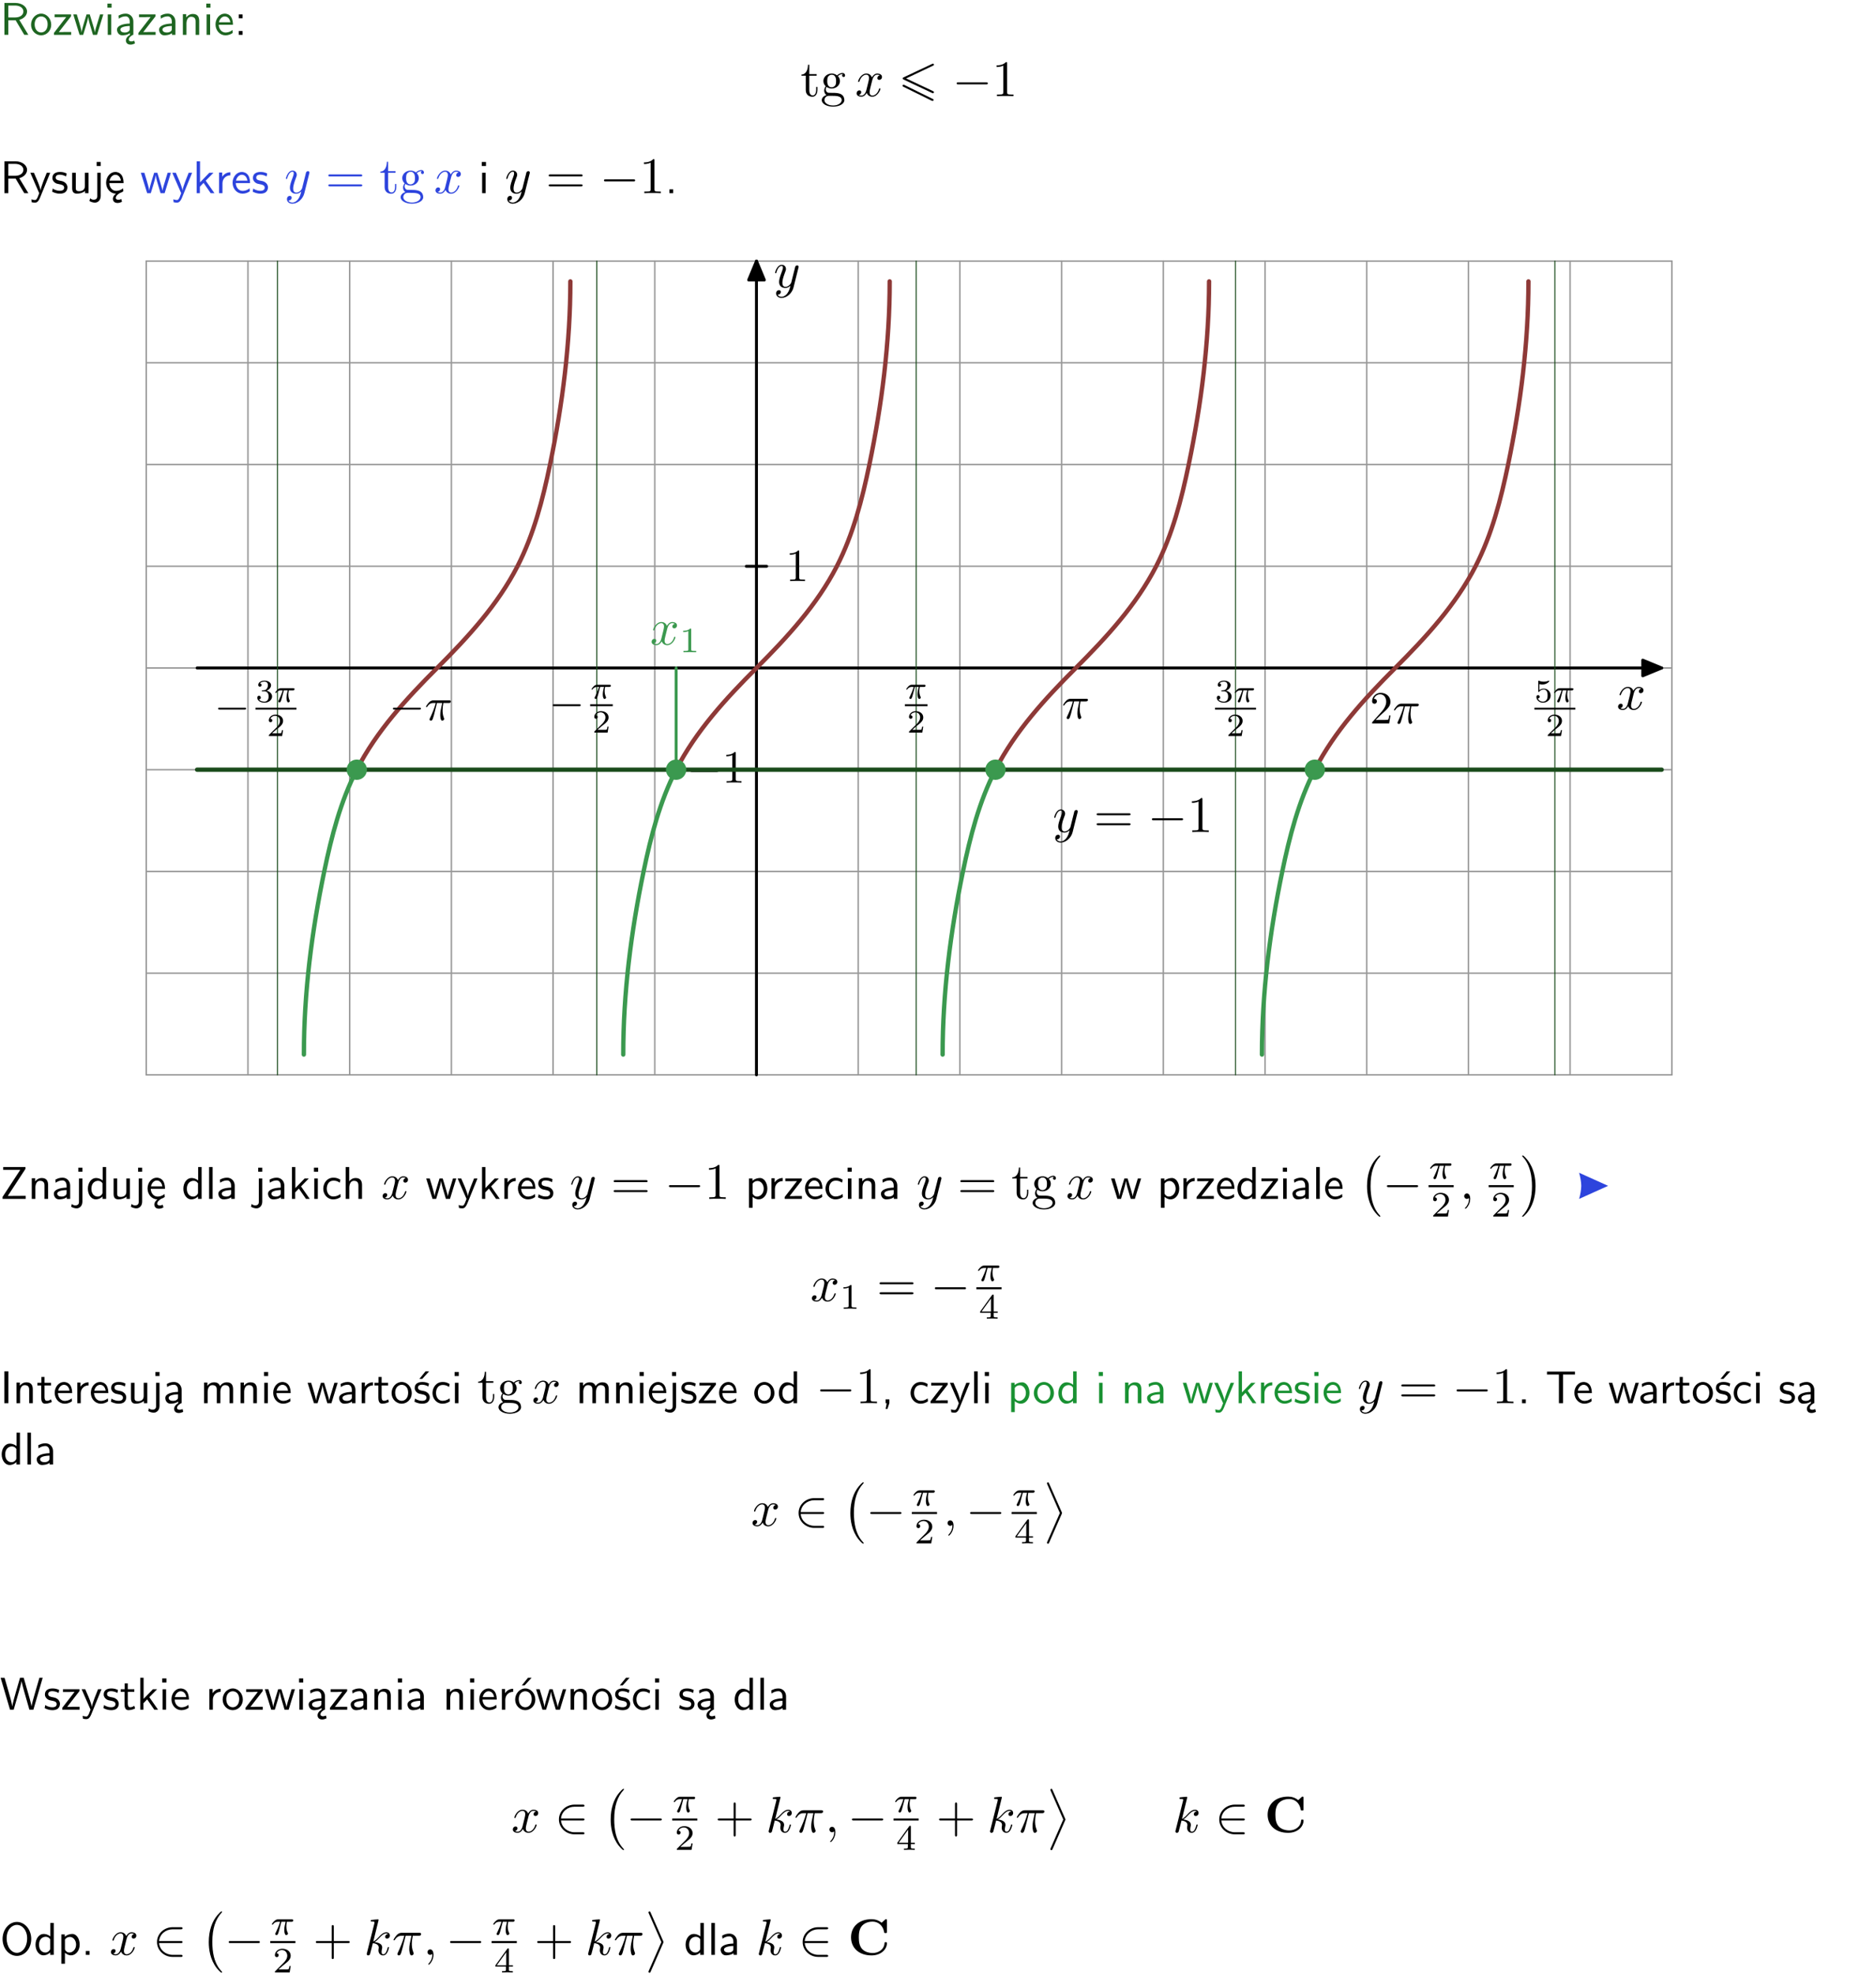 <?xml version="1.0" encoding="UTF-8"?>
<svg width="366pt" height="385pt" version="1.2" viewBox="0 0 366 385" xmlns="http://www.w3.org/2000/svg" xmlns:xlink="http://www.w3.org/1999/xlink">
 <defs>
  <symbol id="glyph0-1" overflow="visible">
   <path d="m3.766-2.922c0.922-0.266 1.516-0.906 1.516-1.641 0-0.875-0.969-1.656-2.266-1.656h-2.156v6.219h0.766v-2.844h1.422l1.688 2.844h0.797zm-2.141-0.469v-2.328h1.297c1.047 0 1.641 0.531 1.641 1.156 0 0.641-0.578 1.172-1.641 1.172z"/>
  </symbol>
  <symbol id="glyph0-2" overflow="visible">
   <path d="m4.203-1.969c0-1.203-0.891-2.172-1.953-2.172-1.109 0-1.984 1-1.984 2.172s0.922 2.062 1.969 2.062c1.078 0 1.969-0.906 1.969-2.062zm-1.969 1.5c-0.625 0-1.266-0.516-1.266-1.594s0.688-1.531 1.266-1.531c0.625 0 1.266 0.469 1.266 1.531s-0.609 1.594-1.266 1.594z"/>
  </symbol>
  <symbol id="glyph0-3" overflow="visible">
   <path d="m3.594-3.625v-0.359h-3.219v0.531h1.25c0.109 0 0.219-0.016 0.328-0.016h0.688l-2.391 3.094v0.375h3.359v-0.562h-1.328c-0.109 0-0.203 0.016-0.312 0.016h-0.766z"/>
  </symbol>
  <symbol id="glyph0-4" overflow="visible">
   <path d="m5.984-3.984h-0.641l-0.578 1.906c-0.109 0.312-0.375 1.203-0.422 1.594-0.031-0.281-0.266-1.078-0.422-1.594l-0.578-1.906h-0.625l-0.516 1.688c-0.094 0.312-0.406 1.344-0.438 1.797-0.047-0.422-0.344-1.438-0.484-1.938l-0.469-1.547h-0.688l1.234 3.984h0.703c0.047-0.141 0.359-1.141 0.562-1.844 0.125-0.422 0.375-1.297 0.391-1.641h0.016c0.016 0.25 0.172 0.875 0.281 1.266l0.656 2.219h0.797z"/>
  </symbol>
  <symbol id="glyph0-5" overflow="visible">
   <path d="m1.469-6.094h-0.812v0.797h0.812zm-0.062 2.109h-0.688v3.984h0.688z"/>
  </symbol>
  <symbol id="glyph0-6" overflow="visible">
   <path d="m2.875-1.188c0 0.172 0 0.391-0.297 0.562-0.266 0.172-0.609 0.172-0.703 0.172-0.438 0-0.828-0.203-0.828-0.578 0-0.625 1.453-0.688 1.828-0.703zm-0.188 2.125c0-0.406 0.375-0.703 0.797-0.938h0.094v-2.594c0-0.906-0.656-1.547-1.484-1.547-0.578 0-0.984 0.156-1.406 0.391l0.062 0.594c0.453-0.328 0.906-0.453 1.344-0.453 0.422 0 0.781 0.359 0.781 1.031v0.375c-1.344 0.031-2.484 0.406-2.484 1.188 0 0.391 0.25 1.109 1.031 1.109 0.125 0 0.969-0.016 1.484-0.422v0.328c-0.453 0.25-0.812 0.688-0.781 1.141 0.016 0.391 0.281 0.766 0.891 0.766 0.297 0 0.516-0.062 0.875-0.234l-0.125-0.531c-0.203 0.094-0.406 0.141-0.594 0.141-0.25-0.031-0.469-0.078-0.484-0.344z"/>
  </symbol>
  <symbol id="glyph0-7" overflow="visible">
   <path d="m3.578-2.594c0-0.906-0.656-1.547-1.484-1.547-0.578 0-0.984 0.156-1.406 0.391l0.062 0.594c0.453-0.328 0.906-0.453 1.344-0.453 0.422 0 0.781 0.359 0.781 1.031v0.375c-1.344 0.031-2.484 0.406-2.484 1.188 0 0.391 0.25 1.109 1.031 1.109 0.125 0 0.969-0.016 1.484-0.422v0.328h0.672zm-0.703 1.406c0 0.172 0 0.391-0.297 0.562-0.266 0.172-0.609 0.172-0.703 0.172-0.438 0-0.828-0.203-0.828-0.578 0-0.625 1.453-0.688 1.828-0.703z"/>
  </symbol>
  <symbol id="glyph0-8" overflow="visible">
   <path d="m3.906-2.672c0-0.594-0.141-1.406-1.234-1.406-0.812 0-1.25 0.609-1.297 0.672v-0.625h-0.656v4.031h0.703v-2.203c0-0.594 0.234-1.328 0.906-1.328 0.859 0 0.875 0.641 0.875 0.922v2.609h0.703z"/>
  </symbol>
  <symbol id="glyph0-9" overflow="visible">
   <path d="m3.719-1.969c0-0.297-0.016-0.969-0.359-1.516-0.375-0.547-0.922-0.656-1.25-0.656-0.984 0-1.797 0.953-1.797 2.109 0 1.188 0.859 2.125 1.938 2.125 0.562 0 1.078-0.203 1.422-0.469l-0.047-0.578c-0.562 0.469-1.156 0.5-1.359 0.5-0.719 0-1.297-0.625-1.328-1.516zm-2.734-0.484c0.141-0.688 0.625-1.141 1.125-1.141 0.469 0 0.969 0.312 1.094 1.141z"/>
  </symbol>
  <symbol id="glyph0-10" overflow="visible">
   <path d="m1.609-3.984h-0.734v0.75h0.734zm-0.734 3.234v0.75h0.734v-0.75z"/>
  </symbol>
  <symbol id="glyph0-11" overflow="visible">
   <path d="m4-3.984h-0.672c-1.172 2.859-1.188 3.266-1.188 3.469h-0.016c-0.047-0.594-0.766-2.266-0.812-2.344l-0.484-1.125h-0.703l1.734 3.984c-0.094 0.281-0.281 0.719-0.312 0.812-0.234 0.516-0.391 0.516-0.516 0.516-0.141 0-0.438-0.031-0.703-0.141l0.062 0.578c0.188 0.047 0.438 0.078 0.641 0.078 0.312 0 0.641-0.109 1.016-1.031z"/>
  </symbol>
  <symbol id="glyph0-12" overflow="visible">
   <path d="m3.078-3.844c-0.469-0.219-0.828-0.297-1.297-0.297-0.219 0-1.484 0-1.484 1.188 0 0.438 0.266 0.719 0.484 0.891 0.281 0.203 0.469 0.234 0.969 0.328 0.328 0.062 0.844 0.172 0.844 0.656 0 0.609-0.703 0.609-0.844 0.609-0.734 0-1.234-0.328-1.391-0.438l-0.109 0.609c0.281 0.141 0.781 0.391 1.516 0.391 0.156 0 0.641 0 1.031-0.281 0.281-0.219 0.438-0.578 0.438-0.953 0-0.5-0.344-0.812-0.359-0.828-0.344-0.312-0.594-0.375-1.031-0.453-0.5-0.094-0.906-0.188-0.906-0.625 0-0.562 0.641-0.562 0.75-0.562 0.297 0 0.766 0.047 1.281 0.344z"/>
  </symbol>
  <symbol id="glyph0-13" overflow="visible">
   <path d="m3.906-3.984h-0.703v2.609c0 0.672-0.5 0.984-1.078 0.984-0.641 0-0.703-0.234-0.703-0.625v-2.969h-0.703v3c0 0.656 0.219 1.078 0.953 1.078 0.484 0 1.125-0.141 1.562-0.531v0.438h0.672z"/>
  </symbol>
  <symbol id="glyph0-14" overflow="visible">
   <path d="m1.656-6.094h-0.797v0.797h0.797zm-2.203 7.625c0.438 0.25 0.844 0.312 1.078 0.312 0.562 0 1.125-0.469 1.125-1.312v-4.516h-0.672v4.594c0 0.578-0.453 0.656-0.703 0.656-0.266 0-0.5-0.094-0.688-0.281z"/>
  </symbol>
  <symbol id="glyph0-15" overflow="visible">
   <path d="m0.984-2.453c0.141-0.688 0.625-1.141 1.125-1.141 0.469 0 0.969 0.312 1.094 1.141zm1.219 3.391c0-0.406 0.391-0.734 0.797-0.969 0.266-0.078 0.484-0.203 0.672-0.344l-0.047-0.578c-0.562 0.469-1.156 0.5-1.359 0.5-0.719 0-1.297-0.625-1.328-1.516h2.781c0-0.297-0.016-0.969-0.359-1.516-0.375-0.547-0.922-0.656-1.25-0.656-0.984 0-1.797 0.953-1.797 2.109 0 1.188 0.859 2.125 1.938 2.125-0.359 0.25-0.641 0.656-0.609 1.047 0.016 0.391 0.281 0.766 0.891 0.766 0.297 0 0.516-0.062 0.875-0.234l-0.125-0.531c-0.203 0.094-0.406 0.141-0.594 0.141-0.25-0.031-0.469-0.078-0.484-0.344z"/>
  </symbol>
  <symbol id="glyph0-16" overflow="visible">
   <path d="m2.516-2.438 1.516-1.547h-0.812l-1.812 1.875v-4.109h-0.656v6.219h0.625v-1.266l0.719-0.75 1.391 2.016h0.734z"/>
  </symbol>
  <symbol id="glyph0-17" overflow="visible">
   <path d="m1.406-1.922c0-0.891 0.641-1.547 1.531-1.562v-0.594c-0.797 0-1.297 0.453-1.578 0.859v-0.812h-0.625v4.031h0.672z"/>
  </symbol>
  <symbol id="glyph0-18" overflow="visible">
   <path d="m1.609-0.75h-0.734v0.75h0.734z"/>
  </symbol>
  <symbol id="glyph0-19" overflow="visible">
   <path d="m4.969-5.859v-0.359h-4.344v0.547h1.781 0.328 1.219l-3.453 5.281v0.391h4.516v-0.594h-0.859c-0.781 0-1.578 0.016-2.359 0.016h-0.281z"/>
  </symbol>
  <symbol id="glyph0-20" overflow="visible">
   <path d="m3.891-6.219h-0.672v2.625c-0.469-0.391-0.969-0.484-1.312-0.484-0.891 0-1.578 0.938-1.578 2.094 0 1.172 0.688 2.078 1.531 2.078 0.297 0 0.828-0.078 1.328-0.562v0.469h0.703zm-0.703 4.969c0 0.125 0 0.297-0.297 0.547-0.203 0.188-0.422 0.25-0.656 0.25-0.562 0-1.219-0.422-1.219-1.531 0-1.188 0.781-1.547 1.312-1.547 0.391 0 0.672 0.203 0.859 0.484z"/>
  </symbol>
  <symbol id="glyph0-21" overflow="visible">
   <path d="m1.406-6.219h-0.688v6.219h0.688z"/>
  </symbol>
  <symbol id="glyph0-22" overflow="visible">
   <path d="m3.672-3.75c-0.531-0.297-0.828-0.391-1.375-0.391-1.25 0-1.969 1.094-1.969 2.156 0 1.109 0.812 2.078 1.938 2.078 0.484 0 0.969-0.125 1.453-0.453l-0.047-0.594c-0.469 0.359-0.953 0.484-1.406 0.484-0.734 0-1.25-0.656-1.25-1.531 0-0.703 0.344-1.562 1.297-1.562 0.453 0 0.766 0.078 1.25 0.391z"/>
  </symbol>
  <symbol id="glyph0-23" overflow="visible">
   <path d="m3.906-2.672c0-0.594-0.141-1.406-1.234-1.406-0.562 0-0.984 0.281-1.266 0.641v-2.781h-0.688v6.219h0.703v-2.203c0-0.594 0.234-1.328 0.906-1.328 0.859 0 0.875 0.641 0.875 0.922v2.609h0.703z"/>
  </symbol>
  <symbol id="glyph0-24" overflow="visible">
   <path d="m1.438-0.406c0.281 0.25 0.672 0.5 1.203 0.5 0.875 0 1.672-0.875 1.672-2.094 0-1.078-0.578-2.078-1.438-2.078-0.531 0-1.047 0.188-1.469 0.531v-0.438h-0.672v5.719h0.703zm0-2.578c0.219-0.312 0.562-0.516 0.953-0.516 0.672 0 1.219 0.672 1.219 1.5 0 0.922-0.641 1.547-1.312 1.547-0.344 0-0.594-0.172-0.766-0.422-0.094-0.125-0.094-0.141-0.094-0.312z"/>
  </symbol>
  <symbol id="glyph0-25" overflow="visible">
   <path d="m1.641-6.219h-0.797v6.219h0.797z"/>
  </symbol>
  <symbol id="glyph0-26" overflow="visible">
   <path d="m1.562-3.469h1.266v-0.516h-1.266v-1.141h-0.609v1.141h-0.781v0.516h0.75v2.406c0 0.531 0.125 1.156 0.75 1.156s1.078-0.219 1.312-0.328l-0.156-0.531c-0.234 0.188-0.516 0.297-0.797 0.297-0.344 0-0.469-0.281-0.469-0.75z"/>
  </symbol>
  <symbol id="glyph0-27" overflow="visible">
   <path d="m6.391-2.672c0-0.609-0.141-1.406-1.219-1.406-0.547 0-1.016 0.25-1.344 0.734-0.234-0.688-0.859-0.734-1.141-0.734-0.656 0-1.078 0.359-1.312 0.688v-0.641h-0.656v4.031h0.703v-2.203c0-0.609 0.25-1.328 0.906-1.328 0.844 0 0.875 0.578 0.875 0.922v2.609h0.703v-2.203c0-0.609 0.25-1.328 0.906-1.328 0.844 0 0.875 0.578 0.875 0.922v2.609h0.703z"/>
  </symbol>
  <symbol id="glyph0-28" overflow="visible">
   <path d="m3.078-3.844c-0.469-0.219-0.828-0.297-1.297-0.297-0.219 0-1.484 0-1.484 1.188 0 0.438 0.266 0.719 0.484 0.891 0.281 0.203 0.469 0.234 0.969 0.328 0.328 0.062 0.844 0.172 0.844 0.656 0 0.609-0.703 0.609-0.844 0.609-0.734 0-1.234-0.328-1.391-0.438l-0.109 0.609c0.281 0.141 0.781 0.391 1.516 0.391 0.156 0 0.641 0 1.031-0.281 0.281-0.219 0.438-0.578 0.438-0.953 0-0.5-0.344-0.812-0.359-0.828-0.344-0.312-0.594-0.375-1.031-0.453-0.5-0.094-0.906-0.188-0.906-0.625 0-0.562 0.641-0.562 0.75-0.562 0.297 0 0.766 0.047 1.281 0.344zm0.031-2.375h-0.703l-1.203 1.484h0.562z"/>
  </symbol>
  <symbol id="glyph0-29" overflow="visible">
   <path d="m1.609-0.016v-0.734h-0.734v0.75h0.219l-0.219 1.125h0.359z"/>
  </symbol>
  <symbol id="glyph0-30" overflow="visible">
   <path d="m3.453-5.594h0.797 0.328 1.203v-0.578h-5.453v0.578h1.203 0.312 0.812v5.594h0.797z"/>
  </symbol>
  <symbol id="glyph0-31" overflow="visible">
   <path d="m8.328-6.219h-0.641l-0.812 2.812c-0.234 0.797-0.672 2.297-0.719 2.766 0-0.016-0.062-0.484-0.656-2.531l-0.875-3.047h-0.719l-0.812 2.797c-0.203 0.688-0.641 2.25-0.688 2.766h-0.016c-0.031-0.359-0.281-1.25-0.344-1.547-0.125-0.422-0.172-0.609-0.422-1.484l-0.734-2.531h-0.766l1.828 6.219h0.719l0.891-3.109c0.203-0.656 0.578-2 0.641-2.453 0.047 0.266 0.25 1.109 0.5 1.969l1.031 3.594h0.781z"/>
  </symbol>
  <symbol id="glyph0-32" overflow="visible">
   <path d="m4.203-1.969c0-1.203-0.891-2.172-1.953-2.172-1.109 0-1.984 1-1.984 2.172s0.922 2.062 1.969 2.062c1.078 0 1.969-0.906 1.969-2.062zm-1.969 1.5c-0.625 0-1.266-0.516-1.266-1.594s0.688-1.531 1.266-1.531c0.625 0 1.266 0.469 1.266 1.531s-0.609 1.594-1.266 1.594zm1.234-5.75h-0.703l-1.203 1.484h0.547z"/>
  </symbol>
  <symbol id="glyph0-33" overflow="visible">
   <path d="m6.094-3.094c0-1.891-1.297-3.328-2.797-3.328-1.516 0-2.797 1.469-2.797 3.328 0 1.906 1.328 3.297 2.797 3.297 1.5 0 2.797-1.406 2.797-3.297zm-2.797 2.703c-1.047 0-2-1.109-2-2.844 0-1.641 0.984-2.609 2-2.609 1.031 0 2 1.016 2 2.609 0 1.75-0.969 2.844-2 2.844z"/>
  </symbol>
  <symbol id="glyph1-1" overflow="visible">
   <path d="m1.719-3.984h1.438v-0.312h-1.438v-1.828h-0.25c0 0.812-0.297 1.875-1.281 1.922v0.219h0.844v2.75c0 1.219 0.938 1.344 1.297 1.344 0.703 0 0.984-0.703 0.984-1.344v-0.562h-0.25v0.547c0 0.734-0.297 1.109-0.672 1.109-0.672 0-0.672-0.906-0.672-1.078z"/>
  </symbol>
  <symbol id="glyph1-2" overflow="visible">
   <path d="m2.219-1.719c-0.875 0-0.875-1-0.875-1.219 0-0.266 0.016-0.594 0.156-0.844 0.078-0.109 0.312-0.391 0.719-0.391 0.859 0 0.859 0.984 0.859 1.219 0 0.266 0 0.594-0.156 0.844-0.078 0.109-0.312 0.391-0.703 0.391zm-1-0.078c0.391 0.281 0.812 0.312 1 0.312 0.922 0 1.609-0.688 1.609-1.453 0-0.375-0.156-0.734-0.406-0.969 0.359-0.344 0.719-0.391 0.891-0.391 0.031 0 0.078 0 0.109 0.016-0.109 0.031-0.172 0.141-0.172 0.266 0 0.172 0.141 0.281 0.297 0.281 0.094 0 0.281-0.062 0.281-0.297 0-0.172-0.109-0.484-0.5-0.484-0.203 0-0.641 0.062-1.062 0.469-0.422-0.328-0.828-0.359-1.047-0.359-0.938 0-1.625 0.688-1.625 1.453 0 0.438 0.219 0.812 0.469 1.031-0.125 0.141-0.312 0.469-0.312 0.828 0 0.312 0.141 0.688 0.453 0.891-0.609 0.156-0.922 0.594-0.922 0.984 0 0.719 0.984 1.266 2.203 1.266 1.172 0 2.203-0.5 2.203-1.281 0-0.344-0.125-0.859-0.641-1.141-0.531-0.266-1.109-0.266-1.719-0.266-0.25 0-0.672 0-0.75-0.016-0.312-0.047-0.516-0.344-0.516-0.672 0-0.031 0-0.266 0.156-0.469zm1.281 3.625c-1.016 0-1.703-0.516-1.703-1.047 0-0.453 0.375-0.828 0.812-0.844h0.594c0.859 0 1.969 0 1.969 0.844 0 0.547-0.703 1.047-1.672 1.047z"/>
  </symbol>
  <symbol id="glyph1-3" overflow="visible">
   <path d="m2.938-6.375c0-0.25 0-0.266-0.234-0.266-0.625 0.641-1.5 0.641-1.812 0.641v0.312c0.203 0 0.781 0 1.297-0.266v5.172c0 0.359-0.031 0.469-0.922 0.469h-0.312v0.312c0.344-0.031 1.203-0.031 1.609-0.031 0.391 0 1.266 0 1.609 0.031v-0.312h-0.312c-0.906 0-0.922-0.109-0.922-0.469z"/>
  </symbol>
  <symbol id="glyph1-4" overflow="visible">
   <path d="m6.844-3.266c0.156 0 0.344 0 0.344-0.188 0-0.203-0.188-0.203-0.328-0.203h-5.969c-0.141 0-0.328 0-0.328 0.203 0 0.188 0.188 0.188 0.328 0.188zm0.016 1.938c0.141 0 0.328 0 0.328-0.203 0-0.188-0.188-0.188-0.344-0.188h-5.953c-0.141 0-0.328 0-0.328 0.188 0 0.203 0.188 0.203 0.328 0.203z"/>
  </symbol>
  <symbol id="glyph1-5" overflow="visible">
   <path d="m4.078-2.297h2.781c0.141 0 0.328 0 0.328-0.203 0-0.188-0.188-0.188-0.328-0.188h-2.781v-2.797c0-0.141 0-0.328-0.203-0.328s-0.203 0.188-0.203 0.328v2.797h-2.781c-0.141 0-0.328 0-0.328 0.188 0 0.203 0.188 0.203 0.328 0.203h2.781v2.797c0 0.141 0 0.328 0.203 0.328s0.203-0.188 0.203-0.328z"/>
  </symbol>
  <symbol id="glyph2-1" overflow="visible">
   <path d="m3.328-3.016c0.062-0.25 0.297-1.172 0.984-1.172 0.047 0 0.297 0 0.5 0.125-0.281 0.062-0.469 0.297-0.469 0.547 0 0.156 0.109 0.344 0.375 0.344 0.219 0 0.531-0.172 0.531-0.578 0-0.516-0.578-0.656-0.922-0.656-0.578 0-0.922 0.531-1.047 0.75-0.25-0.656-0.781-0.75-1.078-0.75-1.031 0-1.609 1.281-1.609 1.531 0 0.109 0.109 0.109 0.125 0.109 0.078 0 0.109-0.031 0.125-0.109 0.344-1.062 1-1.312 1.344-1.312 0.188 0 0.531 0.094 0.531 0.672 0 0.312-0.172 0.969-0.531 2.375-0.156 0.609-0.516 1.031-0.953 1.031-0.062 0-0.281 0-0.5-0.125 0.25-0.062 0.469-0.266 0.469-0.547 0-0.266-0.219-0.344-0.359-0.344-0.312 0-0.547 0.25-0.547 0.578 0 0.453 0.484 0.656 0.922 0.656 0.672 0 1.031-0.703 1.047-0.75 0.125 0.359 0.484 0.75 1.078 0.75 1.031 0 1.594-1.281 1.594-1.531 0-0.109-0.078-0.109-0.109-0.109-0.094 0-0.109 0.047-0.141 0.109-0.328 1.078-1 1.312-1.312 1.312-0.391 0-0.547-0.312-0.547-0.656 0-0.219 0.047-0.438 0.156-0.875z"/>
  </symbol>
  <symbol id="glyph2-2" overflow="visible">
   <path d="m4.844-3.797c0.047-0.141 0.047-0.156 0.047-0.234 0-0.172-0.141-0.266-0.297-0.266-0.094 0-0.25 0.062-0.344 0.203-0.016 0.062-0.109 0.359-0.141 0.547-0.078 0.25-0.141 0.531-0.203 0.797l-0.453 1.797c-0.031 0.141-0.469 0.844-1.125 0.844-0.5 0-0.609-0.438-0.609-0.812 0-0.453 0.172-1.078 0.5-1.953 0.156-0.406 0.203-0.516 0.203-0.719 0-0.438-0.312-0.812-0.812-0.812-0.953 0-1.312 1.453-1.312 1.531 0 0.109 0.094 0.109 0.109 0.109 0.109 0 0.109-0.031 0.156-0.188 0.281-0.938 0.672-1.234 1.016-1.234 0.078 0 0.25 0 0.25 0.312 0 0.25-0.109 0.516-0.172 0.703-0.406 1.062-0.578 1.625-0.578 2.094 0 0.891 0.625 1.188 1.219 1.188 0.391 0 0.719-0.172 1-0.453-0.125 0.516-0.25 1.016-0.641 1.547-0.266 0.328-0.641 0.625-1.094 0.625-0.141 0-0.594-0.031-0.766-0.422 0.156 0 0.297 0 0.422-0.125 0.109-0.078 0.203-0.219 0.203-0.406 0-0.312-0.266-0.344-0.359-0.344-0.234 0-0.562 0.156-0.562 0.641 0 0.5 0.438 0.875 1.062 0.875 1.016 0 2.047-0.906 2.328-2.031z"/>
  </symbol>
  <symbol id="glyph2-3" overflow="visible">
   <path d="m2.031-0.016c0-0.656-0.25-1.047-0.641-1.047-0.328 0-0.531 0.25-0.531 0.531 0 0.266 0.203 0.531 0.531 0.531 0.109 0 0.25-0.047 0.344-0.125 0.031-0.031 0.047-0.031 0.047-0.031 0.016 0 0.016 0 0.016 0.141 0 0.75-0.344 1.344-0.672 1.672-0.109 0.109-0.109 0.125-0.109 0.156 0 0.078 0.047 0.109 0.094 0.109 0.109 0 0.922-0.766 0.922-1.938z"/>
  </symbol>
  <symbol id="glyph2-4" overflow="visible">
   <path d="m2.859-6.812s0-0.109-0.125-0.109c-0.234 0-0.953 0.078-1.219 0.109-0.078 0-0.188 0.016-0.188 0.188 0 0.125 0.094 0.125 0.234 0.125 0.484 0 0.5 0.062 0.5 0.172l-0.031 0.203-1.438 5.734c-0.047 0.141-0.047 0.156-0.047 0.219 0 0.234 0.203 0.281 0.297 0.281 0.125 0 0.266-0.094 0.328-0.203 0.047-0.094 0.5-1.938 0.562-2.188 0.344 0.031 1.156 0.188 1.156 0.844 0 0.078 0 0.109-0.031 0.219-0.016 0.109-0.031 0.234-0.031 0.344 0 0.578 0.391 0.984 0.906 0.984 0.297 0 0.578-0.156 0.797-0.531 0.25-0.438 0.359-0.984 0.359-1 0-0.109-0.094-0.109-0.125-0.109-0.094 0-0.109 0.047-0.141 0.188-0.203 0.719-0.422 1.234-0.859 1.234-0.203 0-0.328-0.109-0.328-0.469 0-0.172 0.047-0.406 0.078-0.562 0.047-0.172 0.047-0.203 0.047-0.312 0-0.641-0.625-0.922-1.484-1.047 0.312-0.172 0.641-0.484 0.859-0.734 0.484-0.531 0.938-0.953 1.422-0.953 0.062 0 0.078 0 0.094 0.016 0.125 0.016 0.125 0.016 0.219 0.078 0.016 0 0.016 0.016 0.031 0.031-0.469 0.031-0.562 0.422-0.562 0.547 0 0.156 0.109 0.344 0.375 0.344s0.547-0.219 0.547-0.609c0-0.297-0.234-0.625-0.672-0.625-0.281 0-0.734 0.078-1.453 0.875-0.344 0.375-0.734 0.781-1.109 0.922z"/>
  </symbol>
  <symbol id="glyph2-5" overflow="visible">
   <path d="m2.641-3.719h1.125c-0.328 1.469-0.422 1.906-0.422 2.578 0 0.141 0 0.406 0.078 0.75 0.109 0.438 0.219 0.5 0.359 0.5 0.203 0 0.422-0.172 0.422-0.375 0-0.062 0-0.078-0.062-0.219-0.297-0.719-0.297-1.375-0.297-1.656 0-0.516 0.078-1.062 0.188-1.578h1.125c0.141 0 0.5 0 0.5-0.344 0-0.234-0.219-0.234-0.406-0.234h-3.344c-0.219 0-0.594 0-1.031 0.469-0.344 0.391-0.609 0.844-0.609 0.891 0 0.016 0 0.109 0.125 0.109 0.078 0 0.094-0.047 0.156-0.125 0.484-0.766 1.062-0.766 1.266-0.766h0.562c-0.312 1.203-0.844 2.406-1.266 3.312-0.078 0.156-0.078 0.172-0.078 0.25 0 0.188 0.156 0.266 0.281 0.266 0.297 0 0.375-0.281 0.5-0.641 0.141-0.469 0.141-0.484 0.266-0.984z"/>
  </symbol>
  <symbol id="glyph3-1" overflow="visible">
   <path d="m6.734-5.938c0.109-0.031 0.188-0.078 0.188-0.203 0-0.109-0.094-0.203-0.203-0.203-0.031 0-0.047 0-0.156 0.062l-5.547 2.609c-0.094 0.047-0.188 0.094-0.188 0.219s0.094 0.172 0.188 0.219l5.531 2.609c0.109 0.062 0.125 0.062 0.172 0.062 0.109 0 0.203-0.094 0.203-0.203 0-0.125-0.078-0.156-0.188-0.219l-5.234-2.469zm-0.281 6.812c0.141 0.047 0.312 0.125 0.391-0.047 0.078-0.188-0.078-0.266-0.219-0.312l-5.422-2.672c-0.125-0.062-0.312-0.141-0.391 0.047-0.078 0.172 0.078 0.25 0.219 0.312z"/>
  </symbol>
  <symbol id="glyph3-2" overflow="visible">
   <path d="m6.594-2.297c0.141 0 0.328 0 0.328-0.203 0-0.188-0.188-0.188-0.328-0.188h-5.438c-0.141 0-0.328 0-0.328 0.188 0 0.203 0.188 0.203 0.328 0.203z"/>
  </symbol>
  <symbol id="glyph3-3" overflow="visible">
   <path d="m5.484-2.297c0.141 0 0.328 0 0.328-0.203 0-0.188-0.188-0.188-0.328-0.188h-4.25c0.125-1.359 1.297-2.297 2.656-2.297h1.594c0.141 0 0.328 0 0.328-0.203s-0.188-0.203-0.328-0.203h-1.625c-1.594 0-3.031 1.219-3.031 2.891 0 1.656 1.422 2.906 3.047 2.906h1.609c0.141 0 0.328 0 0.328-0.203s-0.188-0.203-0.328-0.203h-1.594c-1.391 0-2.531-0.953-2.656-2.297z"/>
  </symbol>
  <symbol id="glyph4-1" overflow="visible">
   <path d="m3.328-3.016c0.062-0.25 0.297-1.172 0.984-1.172 0.047 0 0.297 0 0.5 0.125-0.281 0.062-0.469 0.297-0.469 0.547 0 0.156 0.109 0.344 0.375 0.344 0.219 0 0.531-0.172 0.531-0.578 0-0.516-0.578-0.656-0.922-0.656-0.578 0-0.922 0.531-1.047 0.75-0.25-0.656-0.781-0.75-1.078-0.75-1.031 0-1.609 1.281-1.609 1.531 0 0.109 0.109 0.109 0.125 0.109 0.078 0 0.109-0.031 0.125-0.109 0.344-1.062 1-1.312 1.344-1.312 0.188 0 0.531 0.094 0.531 0.672 0 0.312-0.172 0.969-0.531 2.375-0.156 0.609-0.516 1.031-0.953 1.031-0.062 0-0.281 0-0.5-0.125 0.25-0.062 0.469-0.266 0.469-0.547 0-0.266-0.219-0.344-0.359-0.344-0.312 0-0.547 0.25-0.547 0.578 0 0.453 0.484 0.656 0.922 0.656 0.672 0 1.031-0.703 1.047-0.75 0.125 0.359 0.484 0.75 1.078 0.75 1.031 0 1.594-1.281 1.594-1.531 0-0.109-0.078-0.109-0.109-0.109-0.094 0-0.109 0.047-0.141 0.109-0.328 1.078-1 1.312-1.312 1.312-0.391 0-0.547-0.312-0.547-0.656 0-0.219 0.047-0.438 0.156-0.875z"/>
  </symbol>
  <symbol id="glyph4-2" overflow="visible">
   <path d="m4.844-3.797c0.047-0.141 0.047-0.156 0.047-0.234 0-0.172-0.141-0.266-0.297-0.266-0.094 0-0.25 0.062-0.344 0.203-0.016 0.062-0.109 0.359-0.141 0.547-0.078 0.25-0.141 0.531-0.203 0.797l-0.453 1.797c-0.031 0.141-0.469 0.844-1.125 0.844-0.5 0-0.609-0.438-0.609-0.812 0-0.453 0.172-1.078 0.5-1.953 0.156-0.406 0.203-0.516 0.203-0.719 0-0.438-0.312-0.812-0.812-0.812-0.953 0-1.312 1.453-1.312 1.531 0 0.109 0.094 0.109 0.109 0.109 0.109 0 0.109-0.031 0.156-0.188 0.281-0.938 0.672-1.234 1.016-1.234 0.078 0 0.25 0 0.25 0.312 0 0.25-0.109 0.516-0.172 0.703-0.406 1.062-0.578 1.625-0.578 2.094 0 0.891 0.625 1.188 1.219 1.188 0.391 0 0.719-0.172 1-0.453-0.125 0.516-0.25 1.016-0.641 1.547-0.266 0.328-0.641 0.625-1.094 0.625-0.141 0-0.594-0.031-0.766-0.422 0.156 0 0.297 0 0.422-0.125 0.109-0.078 0.203-0.219 0.203-0.406 0-0.312-0.266-0.344-0.359-0.344-0.234 0-0.562 0.156-0.562 0.641 0 0.5 0.438 0.875 1.062 0.875 1.016 0 2.047-0.906 2.328-2.031z"/>
  </symbol>
  <symbol id="glyph5-1" overflow="visible">
   <path d="m2.641-5.734c0-0.219 0-0.234-0.203-0.234-0.562 0.562-1.359 0.562-1.641 0.562v0.281c0.188 0 0.703 0 1.172-0.234v4.656c0 0.312-0.016 0.422-0.828 0.422h-0.281v0.281c0.312-0.031 1.094-0.031 1.453-0.031 0.344 0 1.125 0 1.453 0.031v-0.281h-0.297c-0.812 0-0.828-0.094-0.828-0.422z"/>
  </symbol>
  <symbol id="glyph5-2" overflow="visible">
   <path d="m1.141-0.688 0.953-0.922c1.391-1.25 1.938-1.734 1.938-2.625 0-1.016-0.812-1.734-1.906-1.734-1.016 0-1.672 0.828-1.672 1.625 0 0.5 0.438 0.5 0.469 0.5 0.156 0 0.469-0.109 0.469-0.484 0-0.234-0.156-0.469-0.469-0.469-0.078 0-0.094 0-0.125 0.016 0.203-0.578 0.688-0.906 1.219-0.906 0.812 0 1.188 0.719 1.188 1.453 0 0.719-0.438 1.422-0.938 1.984l-1.719 1.922c-0.094 0.094-0.094 0.109-0.094 0.328h3.328l0.25-1.562h-0.234c-0.031 0.266-0.109 0.672-0.188 0.797-0.062 0.078-0.656 0.078-0.859 0.078z"/>
  </symbol>
  <symbol id="glyph6-1" overflow="visible">
   <path d="m5.906-2.062c0.156 0 0.312 0 0.312-0.188 0-0.172-0.156-0.172-0.312-0.172h-4.844c-0.156 0-0.312 0-0.312 0.172 0 0.188 0.156 0.188 0.312 0.188z"/>
  </symbol>
  <symbol id="glyph7-1" overflow="visible">
   <path d="m1.953-2.281h0.75c-0.094 0.375-0.234 0.953-0.234 1.453 0 0.25 0.031 0.406 0.062 0.547 0.109 0.312 0.188 0.344 0.281 0.344 0.156 0 0.297-0.125 0.297-0.281 0-0.047 0-0.078-0.047-0.141-0.109-0.234-0.234-0.594-0.234-1.109 0-0.109 0-0.359 0.094-0.812h0.781c0.109 0 0.172 0 0.234-0.047 0.094-0.062 0.109-0.172 0.109-0.203 0-0.172-0.172-0.172-0.266-0.172h-2.375c-0.25 0-0.438 0.047-0.719 0.312-0.156 0.141-0.406 0.484-0.406 0.547 0 0.078 0.078 0.078 0.109 0.078 0.062 0 0.078-0.016 0.109-0.078 0.328-0.438 0.719-0.438 0.844-0.438h0.391c-0.203 0.688-0.531 1.438-0.719 1.812-0.047 0.078-0.109 0.219-0.125 0.234 0 0.031-0.016 0.047-0.016 0.094 0 0.109 0.078 0.203 0.219 0.203 0.25 0 0.312-0.281 0.469-0.844z"/>
  </symbol>
  <symbol id="glyph8-1" overflow="visible">
   <path d="m3.172-1.141h-0.219c-0.016 0.141-0.078 0.5-0.156 0.562-0.047 0.047-0.531 0.047-0.625 0.047h-1.156c0.656-0.594 0.875-0.766 1.266-1.062 0.453-0.359 0.891-0.75 0.891-1.359 0-0.75-0.672-1.219-1.469-1.219-0.781 0-1.312 0.547-1.312 1.125 0 0.328 0.281 0.359 0.344 0.359 0.141 0 0.328-0.109 0.328-0.344 0-0.109-0.047-0.328-0.375-0.328 0.203-0.453 0.625-0.578 0.922-0.578 0.625 0 0.953 0.484 0.953 0.984 0 0.547-0.391 0.984-0.594 1.219l-1.516 1.484c-0.062 0.062-0.062 0.078-0.062 0.25h2.594z"/>
  </symbol>
  <symbol id="glyph8-2" overflow="visible">
   <path d="m1.719-2.094c0.484 0 0.844 0.328 0.844 1 0 0.781-0.453 1.016-0.828 1.016-0.25 0-0.797-0.062-1.062-0.438 0.297-0.016 0.359-0.219 0.359-0.344 0-0.203-0.141-0.359-0.344-0.359-0.172 0-0.344 0.109-0.344 0.375 0 0.594 0.656 0.969 1.406 0.969 0.875 0 1.484-0.578 1.484-1.219 0-0.484-0.406-0.969-1.094-1.125 0.656-0.234 0.891-0.703 0.891-1.078 0-0.5-0.562-0.875-1.266-0.875s-1.234 0.344-1.234 0.844c0 0.219 0.141 0.328 0.328 0.328 0.203 0 0.328-0.141 0.328-0.312 0-0.188-0.125-0.312-0.328-0.328 0.219-0.281 0.656-0.344 0.891-0.344 0.281 0 0.672 0.141 0.672 0.688 0 0.25-0.078 0.547-0.25 0.734-0.203 0.25-0.375 0.25-0.703 0.281-0.156 0-0.156 0-0.188 0.016-0.016 0-0.062 0.016-0.062 0.078 0 0.094 0.047 0.094 0.156 0.094z"/>
  </symbol>
  <symbol id="glyph8-3" overflow="visible">
   <path d="m0.969-3.5c0.328 0.078 0.516 0.078 0.609 0.078 0.828 0 1.328-0.562 1.328-0.656 0-0.078-0.047-0.094-0.078-0.094-0.016 0-0.031 0-0.047 0.016-0.156 0.062-0.484 0.188-0.953 0.188-0.172 0-0.516-0.016-0.922-0.172-0.062-0.031-0.078-0.031-0.078-0.031-0.078 0-0.078 0.062-0.078 0.172v1.859c0 0.094 0 0.172 0.094 0.172 0.062 0 0.062-0.016 0.125-0.078 0.281-0.359 0.656-0.406 0.875-0.406 0.375 0 0.547 0.312 0.578 0.359 0.109 0.203 0.156 0.438 0.156 0.812 0 0.188 0 0.547-0.188 0.828-0.156 0.234-0.438 0.375-0.734 0.375-0.406 0-0.828-0.219-0.984-0.641 0.234 0.016 0.359-0.141 0.359-0.312 0-0.266-0.234-0.312-0.328-0.312 0 0-0.312 0-0.312 0.344 0 0.562 0.516 1.125 1.281 1.125 0.797 0 1.5-0.594 1.5-1.391 0-0.703-0.547-1.359-1.312-1.359-0.281 0-0.609 0.062-0.891 0.312z"/>
  </symbol>
  <symbol id="glyph9-1" overflow="visible">
   <path d="m2.375-3.344h1.016c-0.297 1.328-0.375 1.719-0.375 2.312 0 0.141 0 0.375 0.062 0.688 0.094 0.391 0.203 0.438 0.328 0.438 0.188 0 0.375-0.156 0.375-0.328 0-0.062 0-0.078-0.062-0.203-0.25-0.641-0.25-1.234-0.25-1.484 0-0.469 0.062-0.953 0.156-1.422h1.016c0.125 0 0.438 0 0.438-0.312 0-0.203-0.188-0.203-0.344-0.203h-3.016c-0.188 0-0.531 0-0.922 0.422-0.328 0.344-0.562 0.75-0.562 0.797 0 0.016 0 0.094 0.109 0.094 0.078 0 0.094-0.031 0.156-0.109 0.438-0.688 0.953-0.688 1.125-0.688h0.516c-0.281 1.078-0.766 2.172-1.141 2.984-0.078 0.141-0.078 0.156-0.078 0.219 0 0.172 0.141 0.234 0.266 0.234 0.266 0 0.344-0.25 0.438-0.578 0.141-0.406 0.141-0.438 0.25-0.875z"/>
  </symbol>
  <symbol id="glyph10-1" overflow="visible">
   <path d="m2.328-4.438c0-0.188 0-0.188-0.203-0.188-0.453 0.438-1.078 0.438-1.359 0.438v0.25c0.156 0 0.625 0 1-0.188v3.547c0 0.234 0 0.328-0.688 0.328h-0.266v0.25c0.125 0 0.984-0.031 1.234-0.031 0.219 0 1.094 0.031 1.25 0.031v-0.25h-0.266c-0.703 0-0.703-0.094-0.703-0.328z"/>
  </symbol>
  <symbol id="glyph11-1" overflow="visible">
   <path d="m6.844-3.266c0.156 0 0.344 0 0.344-0.188 0-0.203-0.188-0.203-0.328-0.203h-5.969c-0.141 0-0.328 0-0.328 0.203 0 0.188 0.188 0.188 0.328 0.188zm0.016 1.938c0.141 0 0.328 0 0.328-0.203 0-0.188-0.188-0.188-0.344-0.188h-5.953c-0.141 0-0.328 0-0.328 0.188 0 0.203 0.188 0.203 0.328 0.203z"/>
  </symbol>
  <symbol id="glyph11-2" overflow="visible">
   <path d="m2.938-6.375c0-0.25 0-0.266-0.234-0.266-0.625 0.641-1.5 0.641-1.812 0.641v0.312c0.203 0 0.781 0 1.297-0.266v5.172c0 0.359-0.031 0.469-0.922 0.469h-0.312v0.312c0.344-0.031 1.203-0.031 1.609-0.031 0.391 0 1.266 0 1.609 0.031v-0.312h-0.312c-0.906 0-0.922-0.109-0.922-0.469z"/>
  </symbol>
  <symbol id="glyph12-1" overflow="visible">
   <path d="m6.562-2.297c0.172 0 0.359 0 0.359-0.203 0-0.188-0.188-0.188-0.359-0.188h-5.391c-0.172 0-0.344 0-0.344 0.188 0 0.203 0.172 0.203 0.344 0.203z"/>
  </symbol>
  <symbol id="glyph13-1" overflow="visible">
   <path d="m4.109 11.453c0-0.031-0.016-0.062-0.031-0.094-0.453-0.484-1.141-1.297-1.562-2.922-0.219-0.906-0.312-1.922-0.312-2.859 0-2.625 0.625-4.453 1.828-5.75 0.078-0.094 0.078-0.109 0.078-0.125 0-0.109-0.078-0.109-0.109-0.109-0.156 0-0.688 0.609-0.812 0.75-1.031 1.219-1.672 3-1.672 5.234 0 1.406 0.25 3.406 1.562 5.094 0.094 0.125 0.734 0.875 0.922 0.875 0.031 0 0.109 0 0.109-0.094z"/>
  </symbol>
  <symbol id="glyph13-2" overflow="visible">
   <path d="m3.047 5.578c0-1.406-0.25-3.422-1.562-5.094-0.094-0.125-0.75-0.891-0.922-0.891-0.047 0-0.125 0.031-0.125 0.109 0 0.031 0.016 0.062 0.062 0.094 0.484 0.516 1.125 1.328 1.531 2.922 0.234 0.906 0.328 1.922 0.328 2.859 0 1-0.094 2.016-0.359 3-0.375 1.391-0.969 2.188-1.469 2.75-0.094 0.094-0.094 0.109-0.094 0.125 0 0.078 0.078 0.094 0.125 0.094 0.141 0 0.688-0.594 0.812-0.734 1.016-1.219 1.672-3 1.672-5.234z"/>
  </symbol>
  <symbol id="glyph13-3" overflow="visible">
   <path d="m3.656 5.766c0.062-0.125 0.062-0.172 0.062-0.188 0 0 0-0.062-0.062-0.188l-2.453-5.562c-0.078-0.172-0.109-0.234-0.219-0.234s-0.203 0.094-0.203 0.203c0 0.016 0 0.062 0.062 0.188l2.453 5.594-2.453 5.594c-0.062 0.125-0.062 0.188-0.062 0.188 0 0.109 0.094 0.203 0.203 0.203 0.125 0 0.156-0.078 0.219-0.203z"/>
  </symbol>
  <symbol id="glyph14-1" overflow="visible">
   <path d="m2.172-2.531h0.828c-0.109 0.422-0.266 1.047-0.266 1.609 0 0.281 0.047 0.469 0.078 0.609 0.109 0.359 0.203 0.375 0.312 0.375 0.172 0 0.328-0.141 0.328-0.312 0-0.047-0.016-0.078-0.047-0.141-0.141-0.266-0.266-0.656-0.266-1.234 0-0.125 0-0.406 0.094-0.906h0.875c0.125 0 0.188 0 0.266-0.047 0.094-0.078 0.109-0.188 0.109-0.219 0-0.203-0.172-0.203-0.297-0.203h-2.625c-0.281 0-0.484 0.062-0.797 0.359-0.188 0.156-0.453 0.531-0.453 0.594 0 0.078 0.094 0.078 0.125 0.078 0.078 0 0.078-0.016 0.125-0.078 0.344-0.484 0.781-0.484 0.938-0.484h0.422c-0.219 0.766-0.594 1.594-0.797 2.016-0.047 0.078-0.109 0.234-0.141 0.25 0 0.031-0.016 0.062-0.016 0.109 0 0.109 0.078 0.219 0.25 0.219 0.266 0 0.344-0.312 0.516-0.938z"/>
  </symbol>
  <symbol id="glyph15-1" overflow="visible">
   <path d="m3.516-1.266h-0.234c-0.016 0.156-0.094 0.562-0.188 0.625-0.047 0.047-0.578 0.047-0.688 0.047h-1.281c0.734-0.641 0.984-0.844 1.391-1.172 0.516-0.406 1-0.844 1-1.5 0-0.844-0.734-1.359-1.625-1.359-0.859 0-1.453 0.609-1.453 1.25 0 0.344 0.297 0.391 0.375 0.391 0.156 0 0.359-0.125 0.359-0.375 0-0.125-0.047-0.375-0.406-0.375 0.219-0.484 0.688-0.641 1.016-0.641 0.703 0 1.062 0.547 1.062 1.109 0 0.609-0.438 1.078-0.656 1.328l-1.672 1.672c-0.078 0.062-0.078 0.078-0.078 0.266h2.875z"/>
  </symbol>
  <symbol id="glyph15-2" overflow="visible">
   <path d="m2.328-4.438c0-0.188 0-0.188-0.203-0.188-0.453 0.438-1.078 0.438-1.359 0.438v0.25c0.156 0 0.625 0 1-0.188v3.547c0 0.234 0 0.328-0.688 0.328h-0.266v0.25c0.125 0 0.984-0.031 1.234-0.031 0.219 0 1.094 0.031 1.25 0.031v-0.25h-0.266c-0.703 0-0.703-0.094-0.703-0.328z"/>
  </symbol>
  <symbol id="glyph15-3" overflow="visible">
   <path d="m3.688-1.141v-0.25h-0.781v-3.109c0-0.141 0-0.203-0.141-0.203-0.094 0-0.125 0-0.188 0.109l-2.312 3.203v0.25h2.062v0.562c0 0.25 0 0.328-0.578 0.328h-0.188v0.25c0.359-0.016 0.797-0.031 1.047-0.031 0.266 0 0.703 0.016 1.062 0.031v-0.25h-0.188c-0.578 0-0.578-0.078-0.578-0.328v-0.562zm-1.312-2.797v2.547h-1.844z"/>
  </symbol>
  <symbol id="glyph16-1" overflow="visible">
   <path d="m7.641-6.672c0-0.188 0-0.281-0.188-0.281-0.094 0-0.109 0.031-0.188 0.094l-0.656 0.594c-0.625-0.5-1.281-0.688-1.969-0.688-2.484 0-4 1.484-4 3.531s1.516 3.531 4 3.531c1.875 0 3-1.219 3-2.375 0-0.203-0.078-0.203-0.25-0.203-0.125 0-0.219 0-0.219 0.172-0.078 1.328-1.281 1.938-2.281 1.938-0.781 0-1.625-0.234-2.141-0.844-0.469-0.578-0.594-1.312-0.594-2.219 0-0.562 0.031-1.625 0.672-2.297 0.641-0.656 1.516-0.766 2.031-0.766 1.078 0 2.016 0.766 2.234 2.031 0.031 0.188 0.047 0.203 0.266 0.203 0.266 0 0.281-0.016 0.281-0.281z"/>
  </symbol>
  <clipPath id="clip1">
   <path d="m0 0h365.67v1h-365.67z"/>
  </clipPath>
 </defs>
 <g id="surface1">
  <g fill="#1e6521">
   <use y="6.798" xlink:href="#glyph0-1"/>
   <use x="5.791" y="6.798" xlink:href="#glyph0-2"/>
   <use x="10.274" y="6.798" xlink:href="#glyph0-3"/>
   <use x="14.171" y="6.798" xlink:href="#glyph0-4"/>
   <use x="20.298" y="6.798" xlink:href="#glyph0-5"/>
   <use x="22.44" y="6.798" xlink:href="#glyph0-6"/>
   <use x="26.749" y="6.798" xlink:href="#glyph0-3"/>
   <use x="30.647" y="6.798" xlink:href="#glyph0-7"/>
   <use x="34.956" y="6.798" xlink:href="#glyph0-8"/>
   <use x="39.589" y="6.798" xlink:href="#glyph0-5"/>
   <use x="41.731" y="6.798" xlink:href="#glyph0-9"/>
  </g>
  <g>
   <use x="45.716" y="6.798" xlink:href="#glyph0-10"/>
  </g>
  <g>
   <use x="156.169" y="18.753" xlink:href="#glyph1-1"/>
   <use x="160.043" y="18.753" xlink:href="#glyph1-2"/>
  </g>
  <g>
   <use x="166.823" y="18.753" xlink:href="#glyph2-1"/>
  </g>
  <g>
   <use x="175.285" y="18.753" xlink:href="#glyph3-1"/>
  </g>
  <g>
   <use x="185.804" y="18.753" xlink:href="#glyph3-2"/>
  </g>
  <g>
   <use x="193.549" y="18.753" xlink:href="#glyph1-3"/>
  </g>
  <g>
   <use y="37.682" xlink:href="#glyph0-1"/>
   <use x="5.791" y="37.682" xlink:href="#glyph0-11"/>
   <use x="9.925" y="37.682" xlink:href="#glyph0-12"/>
   <use x="13.362" y="37.682" xlink:href="#glyph0-13"/>
   <use x="17.995" y="37.682" xlink:href="#glyph0-14"/>
   <use x="20.386" y="37.682" xlink:href="#glyph0-15"/>
  </g>
  <g fill="#2d44dd">
   <use x="27.356" y="37.682" xlink:href="#glyph0-4"/>
   <use x="33.483" y="37.682" xlink:href="#glyph0-11"/>
   <use x="37.618" y="37.682" xlink:href="#glyph0-16"/>
   <use x="42.001" y="37.682" xlink:href="#glyph0-17"/>
   <use x="45.065" y="37.682" xlink:href="#glyph0-9"/>
   <use x="49.05" y="37.682" xlink:href="#glyph0-12"/>
  </g>
  <g fill="#2d44dd">
   <use x="55.48" y="37.682" xlink:href="#glyph2-2"/>
  </g>
  <g fill="#2d44dd">
   <use x="63.489" y="37.682" xlink:href="#glyph1-4"/>
  </g>
  <g fill="#2d44dd">
   <use x="74.008" y="37.682" xlink:href="#glyph1-1"/>
   <use x="77.882" y="37.682" xlink:href="#glyph1-2"/>
  </g>
  <g fill="#2d44dd">
   <use x="84.659" y="37.682" xlink:href="#glyph2-1"/>
  </g>
  <g>
   <use x="93.342" y="37.682" xlink:href="#glyph0-5"/>
  </g>
  <g>
   <use x="98.473" y="37.682" xlink:href="#glyph2-2"/>
  </g>
  <g>
   <use x="106.482" y="37.682" xlink:href="#glyph1-4"/>
  </g>
  <g>
   <use x="116.998" y="37.682" xlink:href="#glyph3-2"/>
  </g>
  <g>
   <use x="124.747" y="37.682" xlink:href="#glyph1-3"/>
  </g>
  <g>
   <use x="129.728" y="37.682" xlink:href="#glyph0-18"/>
  </g>
  <path transform="matrix(1 0 0 -1 28.532 209.66)" d="m-4.9e-4 -7.1e-4v158.74" fill="none" stroke="#989898" stroke-linecap="round" stroke-linejoin="round" stroke-miterlimit="10" stroke-width=".283"/>
  <path transform="matrix(1 0 0 -1 28.532 209.66)" d="m19.843-7.1e-4v158.74" fill="none" stroke="#989898" stroke-linecap="round" stroke-linejoin="round" stroke-miterlimit="10" stroke-width=".283"/>
  <path transform="matrix(1 0 0 -1 28.532 209.66)" d="m39.683-7.1e-4v158.74" fill="none" stroke="#989898" stroke-linecap="round" stroke-linejoin="round" stroke-miterlimit="10" stroke-width=".283"/>
  <path transform="matrix(1 0 0 -1 28.532 209.66)" d="m59.527-7.1e-4v158.74" fill="none" stroke="#989898" stroke-linecap="round" stroke-linejoin="round" stroke-miterlimit="10" stroke-width=".283"/>
  <path transform="matrix(1 0 0 -1 28.532 209.66)" d="m79.371-7.1e-4v158.74" fill="none" stroke="#989898" stroke-linecap="round" stroke-linejoin="round" stroke-miterlimit="10" stroke-width=".283"/>
  <path transform="matrix(1 0 0 -1 28.532 209.66)" d="m99.21-7.1e-4v158.74" fill="none" stroke="#989898" stroke-linecap="round" stroke-linejoin="round" stroke-miterlimit="10" stroke-width=".283"/>
  <path transform="matrix(1 0 0 -1 28.532 209.66)" d="m119.05-7.1e-4v158.74" fill="none" stroke="#989898" stroke-linecap="round" stroke-linejoin="round" stroke-miterlimit="10" stroke-width=".283"/>
  <path transform="matrix(1 0 0 -1 28.532 209.66)" d="m138.9-7.1e-4v158.74" fill="none" stroke="#989898" stroke-linecap="round" stroke-linejoin="round" stroke-miterlimit="10" stroke-width=".283"/>
  <path transform="matrix(1 0 0 -1 28.532 209.66)" d="m158.74-7.1e-4v158.74" fill="none" stroke="#989898" stroke-linecap="round" stroke-linejoin="round" stroke-miterlimit="10" stroke-width=".283"/>
  <path transform="matrix(1 0 0 -1 28.532 209.66)" d="m178.58-7.1e-4v158.74" fill="none" stroke="#989898" stroke-linecap="round" stroke-linejoin="round" stroke-miterlimit="10" stroke-width=".283"/>
  <path transform="matrix(1 0 0 -1 28.532 209.66)" d="m198.43-7.1e-4v158.74" fill="none" stroke="#989898" stroke-linecap="round" stroke-linejoin="round" stroke-miterlimit="10" stroke-width=".283"/>
  <path transform="matrix(1 0 0 -1 28.532 209.66)" d="m218.27-7.1e-4v158.74" fill="none" stroke="#989898" stroke-linecap="round" stroke-linejoin="round" stroke-miterlimit="10" stroke-width=".283"/>
  <path transform="matrix(1 0 0 -1 28.532 209.66)" d="m238.11-7.1e-4v158.74" fill="none" stroke="#989898" stroke-linecap="round" stroke-linejoin="round" stroke-miterlimit="10" stroke-width=".283"/>
  <path transform="matrix(1 0 0 -1 28.532 209.66)" d="m257.95-7.1e-4v158.74" fill="none" stroke="#989898" stroke-linecap="round" stroke-linejoin="round" stroke-miterlimit="10" stroke-width=".283"/>
  <path transform="matrix(1 0 0 -1 28.532 209.66)" d="m277.79-7.1e-4v158.74" fill="none" stroke="#989898" stroke-linecap="round" stroke-linejoin="round" stroke-miterlimit="10" stroke-width=".283"/>
  <path transform="matrix(1 0 0 -1 28.532 209.66)" d="m297.64-7.1e-4v158.74" fill="none" stroke="#989898" stroke-linecap="round" stroke-linejoin="round" stroke-miterlimit="10" stroke-width=".283"/>
  <path transform="matrix(1 0 0 -1 28.532 209.66)" d="m-4.9e-4 -7.1e-4h297.64" fill="none" stroke="#989898" stroke-linecap="round" stroke-linejoin="round" stroke-miterlimit="10" stroke-width=".283"/>
  <path transform="matrix(1 0 0 -1 28.532 209.66)" d="m-4.9e-4 19.843h297.64" fill="none" stroke="#989898" stroke-linecap="round" stroke-linejoin="round" stroke-miterlimit="10" stroke-width=".283"/>
  <path transform="matrix(1 0 0 -1 28.532 209.66)" d="m-4.9e-4 39.687h297.64" fill="none" stroke="#989898" stroke-linecap="round" stroke-linejoin="round" stroke-miterlimit="10" stroke-width=".283"/>
  <path transform="matrix(1 0 0 -1 28.532 209.66)" d="m-4.9e-4 59.527h297.64" fill="none" stroke="#989898" stroke-linecap="round" stroke-linejoin="round" stroke-miterlimit="10" stroke-width=".283"/>
  <path transform="matrix(1 0 0 -1 28.532 209.66)" d="m-4.9e-4 79.37h297.64" fill="none" stroke="#989898" stroke-linecap="round" stroke-linejoin="round" stroke-miterlimit="10" stroke-width=".283"/>
  <path transform="matrix(1 0 0 -1 28.532 209.66)" d="m-4.9e-4 99.21h297.64" fill="none" stroke="#989898" stroke-linecap="round" stroke-linejoin="round" stroke-miterlimit="10" stroke-width=".283"/>
  <path transform="matrix(1 0 0 -1 28.532 209.66)" d="m-4.9e-4 119.05h297.64" fill="none" stroke="#989898" stroke-linecap="round" stroke-linejoin="round" stroke-miterlimit="10" stroke-width=".283"/>
  <path transform="matrix(1 0 0 -1 28.532 209.66)" d="m-4.9e-4 138.9h297.64" fill="none" stroke="#989898" stroke-linecap="round" stroke-linejoin="round" stroke-miterlimit="10" stroke-width=".283"/>
  <path transform="matrix(1 0 0 -1 28.532 209.66)" d="m-4.9e-4 158.74h297.64" fill="none" stroke="#989898" stroke-linecap="round" stroke-linejoin="round" stroke-miterlimit="10" stroke-width=".283"/>
  <path transform="matrix(1 0 0 -1 28.532 209.66)" d="m9.921 79.37h285.73" fill="none" stroke="#000" stroke-linecap="round" stroke-linejoin="round" stroke-miterlimit="10" stroke-width=".567"/>
  <path transform="matrix(1 0 0 -1 28.532 209.66)" d="m291.96 77.839 3.695 1.531-3.695 1.531zm0 0" stroke="#000" stroke-linecap="round" stroke-linejoin="round" stroke-miterlimit="10" stroke-width=".567"/>
  <path transform="matrix(1 0 0 -1 28.532 209.66)" d="m119.05-7.1e-4v158.74" fill="none" stroke="#000" stroke-linecap="round" stroke-linejoin="round" stroke-miterlimit="10" stroke-width=".567"/>
  <path transform="matrix(1 0 0 -1 28.532 209.66)" d="m120.59 155.05-1.531 3.691-1.531-3.691zm0 0" stroke="#000" stroke-linecap="round" stroke-linejoin="round" stroke-miterlimit="10" stroke-width=".567"/>
  <path transform="matrix(1 0 0 -1 28.532 209.66)" d="m117.07 99.21h3.969" fill="none" stroke="#000" stroke-linecap="round" stroke-linejoin="round" stroke-miterlimit="10" stroke-width=".567"/>
  <path transform="matrix(1 0 0 -1 28.532 209.66)" d="m117.07 59.527h3.969" fill="none" stroke="#000" stroke-linecap="round" stroke-linejoin="round" stroke-miterlimit="10" stroke-width=".567"/>
  <path transform="matrix(1 0 0 -1 28.532 209.66)" d="m25.597-7.1e-4v158.74" fill="none" stroke="#1b4c1c" stroke-linecap="round" stroke-linejoin="round" stroke-miterlimit="10" stroke-width=".2"/>
  <path transform="matrix(1 0 0 -1 28.532 209.66)" d="m87.902-7.1e-4v158.74" fill="none" stroke="#1b4c1c" stroke-linecap="round" stroke-linejoin="round" stroke-miterlimit="10" stroke-width=".2"/>
  <path transform="matrix(1 0 0 -1 28.532 209.66)" d="m150.21-7.1e-4v158.74" fill="none" stroke="#1b4c1c" stroke-linecap="round" stroke-linejoin="round" stroke-miterlimit="10" stroke-width=".2"/>
  <path transform="matrix(1 0 0 -1 28.532 209.66)" d="m212.51-7.1e-4v158.74" fill="none" stroke="#1b4c1c" stroke-linecap="round" stroke-linejoin="round" stroke-miterlimit="10" stroke-width=".2"/>
  <path transform="matrix(1 0 0 -1 28.532 209.66)" d="m274.82-7.1e-4v158.74" fill="none" stroke="#1b4c1c" stroke-linecap="round" stroke-linejoin="round" stroke-miterlimit="10" stroke-width=".2"/>
  <path transform="matrix(1 0 0 -1 28.532 209.66)" d="m30.757 3.968c0 12.012 1.523 23.957 3.969 35.719 1.418 6.828 3.16 13.629 6.348 19.84" fill="none" stroke="#3b994f" stroke-linecap="round" stroke-linejoin="round" stroke-miterlimit="10" stroke-width=".85"/>
  <path transform="matrix(1 0 0 -1 28.532 209.66)" d="m41.074 59.527c3.875 7.551 9.68 13.848 15.676 19.844s11.801 12.289 15.676 19.84c3.188 6.211 4.93 13.016 6.348 19.844 2.445 11.758 3.969 23.707 3.969 35.719" fill="none" stroke="#8e3937" stroke-linecap="round" stroke-linejoin="round" stroke-miterlimit="10" stroke-width=".85"/>
  <path transform="matrix(1 0 0 -1 28.532 209.66)" d="m93.062 3.968c0 12.012 1.523 23.957 3.969 35.719 1.418 6.828 3.16 13.629 6.348 19.84" fill="none" stroke="#3b994f" stroke-linecap="round" stroke-linejoin="round" stroke-miterlimit="10" stroke-width=".85"/>
  <path transform="matrix(1 0 0 -1 28.532 209.66)" d="m103.38 59.527c3.875 7.551 9.68 13.848 15.676 19.844 5.996 5.996 11.801 12.289 15.676 19.84 3.188 6.211 4.93 13.016 6.352 19.844 2.441 11.758 3.965 23.707 3.965 35.719" fill="none" stroke="#8e3937" stroke-linecap="round" stroke-linejoin="round" stroke-miterlimit="10" stroke-width=".85"/>
  <path transform="matrix(1 0 0 -1 28.532 209.66)" d="m155.37 3.968c0 12.012 1.523 23.957 3.969 35.719 1.418 6.828 3.16 13.629 6.348 19.84" fill="none" stroke="#3b994f" stroke-linecap="round" stroke-linejoin="round" stroke-miterlimit="10" stroke-width=".85"/>
  <path transform="matrix(1 0 0 -1 28.532 209.66)" d="m165.68 59.527c3.879 7.551 9.68 13.848 15.676 19.844s11.801 12.289 15.676 19.84c3.188 6.211 4.93 13.016 6.352 19.844 2.441 11.758 3.969 23.707 3.969 35.719" fill="none" stroke="#8e3937" stroke-linecap="round" stroke-linejoin="round" stroke-miterlimit="10" stroke-width=".85"/>
  <path transform="matrix(1 0 0 -1 28.532 209.66)" d="m217.67 3.968c0 12.012 1.523 23.957 3.969 35.719 1.418 6.828 3.16 13.629 6.348 19.84" fill="none" stroke="#3b994f" stroke-linecap="round" stroke-linejoin="round" stroke-miterlimit="10" stroke-width=".85"/>
  <path transform="matrix(1 0 0 -1 28.532 209.66)" d="m227.99 59.527c3.879 7.551 9.684 13.848 15.676 19.844 5.996 5.996 11.801 12.289 15.676 19.84 3.188 6.211 4.93 13.016 6.352 19.844 2.441 11.758 3.969 23.707 3.969 35.719" fill="none" stroke="#8e3937" stroke-linecap="round" stroke-linejoin="round" stroke-miterlimit="10" stroke-width=".85"/>
  <g>
   <use x="315.384" y="138.384" xlink:href="#glyph4-1"/>
  </g>
  <g>
   <use x="150.918" y="56.062" xlink:href="#glyph4-2"/>
  </g>
  <g>
   <use x="153.282" y="113.334" xlink:href="#glyph5-1"/>
  </g>
  <g>
   <use x="133.921" y="152.645" xlink:href="#glyph6-1"/>
  </g>
  <g>
   <use x="140.895" y="152.645" xlink:href="#glyph5-1"/>
  </g>
  <g>
   <use x="176.53" y="136.264" xlink:href="#glyph7-1"/>
  </g>
  <path transform="matrix(1 0 0 -1 28.532 209.66)" d="m148 72.105h4.418" fill="none" stroke="#000" stroke-linejoin="round" stroke-miterlimit="10" stroke-width=".359"/>
  <g>
   <use x="176.952" y="142.886" xlink:href="#glyph8-1"/>
  </g>
  <g>
   <use x="207.175" y="140.154" xlink:href="#glyph9-1"/>
  </g>
  <g>
   <use x="237.048" y="136.935" xlink:href="#glyph8-2"/>
  </g>
  <g>
   <use x="240.622" y="136.935" xlink:href="#glyph7-1"/>
  </g>
  <path transform="matrix(1 0 0 -1 28.532 209.66)" d="m208.52 71.433h7.992" fill="none" stroke="#000" stroke-linejoin="round" stroke-miterlimit="10" stroke-width=".359"/>
  <g>
   <use x="239.257" y="143.557" xlink:href="#glyph8-1"/>
  </g>
  <g>
   <use x="267.239" y="141.113" xlink:href="#glyph5-2"/>
  </g>
  <g>
   <use x="271.722" y="141.113" xlink:href="#glyph9-1"/>
  </g>
  <g>
   <use x="299.353" y="136.935" xlink:href="#glyph8-3"/>
  </g>
  <g>
   <use x="302.928" y="136.935" xlink:href="#glyph7-1"/>
  </g>
  <path transform="matrix(1 0 0 -1 28.532 209.66)" d="m270.82 71.433h7.992" fill="none" stroke="#000" stroke-linejoin="round" stroke-miterlimit="10" stroke-width=".359"/>
  <g>
   <use x="301.563" y="143.557" xlink:href="#glyph8-1"/>
  </g>
  <g>
   <use x="107.082" y="139.794" xlink:href="#glyph6-1"/>
  </g>
  <g>
   <use x="115.132" y="136.264" xlink:href="#glyph7-1"/>
  </g>
  <path transform="matrix(1 0 0 -1 28.532 209.66)" d="m86.601 72.105h4.418" fill="none" stroke="#000" stroke-linejoin="round" stroke-miterlimit="10" stroke-width=".359"/>
  <g>
   <use x="115.554" y="142.886" xlink:href="#glyph8-1"/>
  </g>
  <g>
   <use x="75.903" y="140.465" xlink:href="#glyph6-1"/>
  </g>
  <g>
   <use x="82.877" y="140.465" xlink:href="#glyph9-1"/>
  </g>
  <g>
   <use x="41.8" y="140.465" xlink:href="#glyph6-1"/>
  </g>
  <g>
   <use x="49.849" y="136.935" xlink:href="#glyph8-2"/>
  </g>
  <g>
   <use x="53.424" y="136.935" xlink:href="#glyph7-1"/>
  </g>
  <path transform="matrix(1 0 0 -1 28.532 209.66)" d="m21.316 71.433h7.992" fill="none" stroke="#000" stroke-linejoin="round" stroke-miterlimit="10" stroke-width=".359"/>
  <g>
   <use x="52.058" y="143.557" xlink:href="#glyph8-1"/>
  </g>
  <path transform="matrix(1 0 0 -1 28.532 209.66)" d="m9.921 59.527h285.73" fill="none" stroke="#1b4c1c" stroke-linecap="round" stroke-linejoin="round" stroke-miterlimit="10" stroke-width=".85"/>
  <path transform="matrix(1 0 0 -1 28.532 209.66)" d="m103.38 79.37v-19.844" fill="none" stroke="#3b994f" stroke-linecap="round" stroke-linejoin="round" stroke-miterlimit="10" stroke-width=".567"/>
  <path d="m133.89 150.13c0-1.098-0.887-1.984-1.984-1.984-1.094 0-1.984 0.887-1.984 1.984 0 1.094 0.891 1.984 1.984 1.984 1.098 0 1.984-0.891 1.984-1.984z" fill="#3b994f"/>
  <path d="m196.2 150.13c0-1.098-0.887-1.984-1.984-1.984-1.094 0-1.984 0.887-1.984 1.984 0 1.094 0.891 1.984 1.984 1.984 1.098 0 1.984-0.891 1.984-1.984z" fill="#3b994f"/>
  <path d="m258.5 150.13c0-1.098-0.887-1.984-1.984-1.984-1.094 0-1.984 0.887-1.984 1.984 0 1.094 0.891 1.984 1.984 1.984 1.098 0 1.984-0.891 1.984-1.984z" fill="#3b994f"/>
  <path d="m71.59 150.13c0-1.098-0.887-1.984-1.984-1.984-1.094 0-1.984 0.887-1.984 1.984 0 1.094 0.891 1.984 1.984 1.984 1.098 0 1.984-0.891 1.984-1.984z" fill="#3b994f"/>
  <g fill="#3b994f">
   <use x="126.829" y="125.732" xlink:href="#glyph4-1"/>
  </g>
  <g fill="#3b994f">
   <use x="132.523" y="127.226" xlink:href="#glyph10-1"/>
  </g>
  <g>
   <use x="205.376" y="162.292" xlink:href="#glyph4-2"/>
  </g>
  <g>
   <use x="213.385" y="162.292" xlink:href="#glyph11-1"/>
  </g>
  <g>
   <use x="223.901" y="162.292" xlink:href="#glyph12-1"/>
  </g>
  <g>
   <use x="231.65" y="162.292" xlink:href="#glyph11-2"/>
  </g>
  <g>
   <use y="233.85" xlink:href="#glyph0-19"/>
   <use x="5.479" y="233.85" xlink:href="#glyph0-8"/>
   <use x="10.112" y="233.85" xlink:href="#glyph0-7"/>
   <use x="14.422" y="233.85" xlink:href="#glyph0-14"/>
   <use x="16.813" y="233.85" xlink:href="#glyph0-20"/>
   <use x="21.446" y="233.85" xlink:href="#glyph0-13"/>
   <use x="26.079" y="233.85" xlink:href="#glyph0-14"/>
   <use x="28.47" y="233.85" xlink:href="#glyph0-15"/>
  </g>
  <g>
   <use x="35.441" y="233.85" xlink:href="#glyph0-20"/>
   <use x="40.074" y="233.85" xlink:href="#glyph0-21"/>
   <use x="42.216" y="233.85" xlink:href="#glyph0-7"/>
  </g>
  <g>
   <use x="49.511" y="233.85" xlink:href="#glyph0-14"/>
   <use x="51.902" y="233.85" xlink:href="#glyph0-7"/>
   <use x="56.211" y="233.85" xlink:href="#glyph0-16"/>
   <use x="60.595" y="233.85" xlink:href="#glyph0-5"/>
   <use x="62.737" y="233.85" xlink:href="#glyph0-22"/>
   <use x="66.722" y="233.85" xlink:href="#glyph0-23"/>
  </g>
  <g>
   <use x="74.346" y="233.85" xlink:href="#glyph2-1"/>
  </g>
  <g>
   <use x="83.029" y="233.85" xlink:href="#glyph0-4"/>
   <use x="89.156" y="233.85" xlink:href="#glyph0-11"/>
   <use x="93.29" y="233.85" xlink:href="#glyph0-16"/>
   <use x="97.674" y="233.85" xlink:href="#glyph0-17"/>
   <use x="100.738" y="233.85" xlink:href="#glyph0-9"/>
   <use x="104.722" y="233.85" xlink:href="#glyph0-12"/>
  </g>
  <g>
   <use x="111.149" y="233.85" xlink:href="#glyph2-2"/>
  </g>
  <g>
   <use x="119.158" y="233.85" xlink:href="#glyph1-4"/>
  </g>
  <g>
   <use x="129.674" y="233.85" xlink:href="#glyph3-2"/>
  </g>
  <g>
   <use x="137.423" y="233.85" xlink:href="#glyph1-3"/>
  </g>
  <g>
   <use x="145.393" y="233.85" xlink:href="#glyph0-24"/>
  </g>
  <g>
   <use x="149.775" y="233.85" xlink:href="#glyph0-17"/>
   <use x="152.839" y="233.85" xlink:href="#glyph0-3"/>
   <use x="156.736" y="233.85" xlink:href="#glyph0-9"/>
   <use x="160.721" y="233.85" xlink:href="#glyph0-22"/>
   <use x="164.706" y="233.85" xlink:href="#glyph0-5"/>
   <use x="166.848" y="233.85" xlink:href="#glyph0-8"/>
   <use x="171.481" y="233.85" xlink:href="#glyph0-7"/>
  </g>
  <g>
   <use x="178.78" y="233.85" xlink:href="#glyph2-2"/>
  </g>
  <g>
   <use x="186.789" y="233.85" xlink:href="#glyph1-4"/>
  </g>
  <g>
   <use x="197.308" y="233.85" xlink:href="#glyph1-1"/>
   <use x="201.182" y="233.85" xlink:href="#glyph1-2"/>
  </g>
  <g>
   <use x="207.96" y="233.85" xlink:href="#glyph2-1"/>
  </g>
  <g>
   <use x="216.643" y="233.85" xlink:href="#glyph0-4"/>
  </g>
  <g>
   <use x="225.756" y="233.85" xlink:href="#glyph0-24"/>
  </g>
  <g>
   <use x="230.146" y="233.85" xlink:href="#glyph0-17"/>
  </g>
  <g>
   <use x="233.201" y="233.85" xlink:href="#glyph0-3"/>
  </g>
  <g>
   <use x="237.108" y="233.85" xlink:href="#glyph0-9"/>
   <use x="241.093" y="233.85" xlink:href="#glyph0-20"/>
   <use x="245.726" y="233.85" xlink:href="#glyph0-3"/>
   <use x="249.623" y="233.85" xlink:href="#glyph0-5"/>
   <use x="251.765" y="233.85" xlink:href="#glyph0-7"/>
  </g>
  <g>
   <use x="256.066" y="233.85" xlink:href="#glyph0-21"/>
   <use x="258.208" y="233.85" xlink:href="#glyph0-9"/>
  </g>
  <g>
   <use x="265.186" y="225.78" xlink:href="#glyph13-1"/>
  </g>
  <g>
   <use x="269.752" y="233.85" xlink:href="#glyph3-2"/>
  </g>
  <g>
   <use x="278.696" y="229.927" xlink:href="#glyph14-1"/>
  </g>
  <path transform="matrix(1 0 0 -1 278.7 231.36)" d="m-6.875e-4 -3.75e-4h4.91" fill="none" stroke="#000" stroke-miterlimit="10" stroke-width=".398"/>
  <g>
   <use x="279.165" y="237.285" xlink:href="#glyph15-1"/>
  </g>
  <g>
   <use x="284.801" y="233.85" xlink:href="#glyph2-3"/>
  </g>
  <g>
   <use x="290.424" y="229.927" xlink:href="#glyph14-1"/>
  </g>
  <path transform="matrix(1 0 0 -1 290.42 231.36)" d="m0.002-3.75e-4h4.906" fill="none" stroke="#000" stroke-miterlimit="10" stroke-width=".398"/>
  <g>
   <use x="290.893" y="237.285" xlink:href="#glyph15-1"/>
  </g>
  <g>
   <use x="296.529" y="225.78" xlink:href="#glyph13-2"/>
  </g>
  <path d="m313.74 231.3-5.668-2.551c0.215 0.633 0.426 1.883 0.426 2.551s-0.211 1.922-0.426 2.551z" fill="#2d44dd"/>
  <g>
   <use x="158.102" y="253.775" xlink:href="#glyph2-1"/>
  </g>
  <g>
   <use x="163.796" y="255.269" xlink:href="#glyph15-2"/>
  </g>
  <g>
   <use x="171.033" y="253.775" xlink:href="#glyph1-4"/>
  </g>
  <g>
   <use x="181.549" y="253.775" xlink:href="#glyph3-2"/>
  </g>
  <g>
   <use x="190.493" y="249.852" xlink:href="#glyph14-1"/>
  </g>
  <path transform="matrix(1 0 0 -1 190.49 251.28)" d="m-8.125e-4 -0.001h4.91" fill="none" stroke="#000" stroke-miterlimit="10" stroke-width=".398"/>
  <g>
   <use x="190.962" y="257.211" xlink:href="#glyph15-3"/>
  </g>
  <g>
   <use y="273.7" xlink:href="#glyph0-25"/>
   <use x="2.491" y="273.7" xlink:href="#glyph0-8"/>
   <use x="7.124" y="273.7" xlink:href="#glyph0-26"/>
   <use x="10.362" y="273.7" xlink:href="#glyph0-9"/>
   <use x="14.346" y="273.7" xlink:href="#glyph0-17"/>
   <use x="17.41" y="273.7" xlink:href="#glyph0-9"/>
   <use x="21.395" y="273.7" xlink:href="#glyph0-12"/>
   <use x="24.832" y="273.7" xlink:href="#glyph0-13"/>
   <use x="29.464" y="273.7" xlink:href="#glyph0-14"/>
   <use x="31.856" y="273.7" xlink:href="#glyph0-6"/>
  </g>
  <g>
   <use x="39.088" y="273.7" xlink:href="#glyph0-27"/>
   <use x="46.211" y="273.7" xlink:href="#glyph0-8"/>
   <use x="50.844" y="273.7" xlink:href="#glyph0-5"/>
   <use x="52.986" y="273.7" xlink:href="#glyph0-9"/>
  </g>
  <g>
   <use x="59.894" y="273.7" xlink:href="#glyph0-4"/>
  </g>
  <g>
   <use x="65.769" y="273.7" xlink:href="#glyph0-7"/>
  </g>
  <g>
   <use x="69.828" y="273.7" xlink:href="#glyph0-17"/>
   <use x="72.891" y="273.7" xlink:href="#glyph0-26"/>
   <use x="76.129" y="273.7" xlink:href="#glyph0-2"/>
   <use x="80.612" y="273.7" xlink:href="#glyph0-28"/>
   <use x="84.049" y="273.7" xlink:href="#glyph0-22"/>
   <use x="88.034" y="273.7" xlink:href="#glyph0-5"/>
  </g>
  <g>
   <use x="93.1" y="273.7" xlink:href="#glyph1-1"/>
   <use x="96.974" y="273.7" xlink:href="#glyph1-2"/>
  </g>
  <g>
   <use x="103.754" y="273.7" xlink:href="#glyph2-1"/>
  </g>
  <g>
   <use x="112.37" y="273.7" xlink:href="#glyph0-27"/>
   <use x="119.493" y="273.7" xlink:href="#glyph0-8"/>
   <use x="124.126" y="273.7" xlink:href="#glyph0-5"/>
   <use x="126.268" y="273.7" xlink:href="#glyph0-9"/>
   <use x="130.253" y="273.7" xlink:href="#glyph0-14"/>
   <use x="132.644" y="273.7" xlink:href="#glyph0-12"/>
   <use x="136.081" y="273.7" xlink:href="#glyph0-3"/>
   <use x="139.978" y="273.7" xlink:href="#glyph0-9"/>
  </g>
  <g>
   <use x="146.886" y="273.7" xlink:href="#glyph0-2"/>
  </g>
  <g>
   <use x="151.62" y="273.7" xlink:href="#glyph0-20"/>
  </g>
  <g>
   <use x="159.173" y="273.7" xlink:href="#glyph3-2"/>
  </g>
  <g>
   <use x="166.922" y="273.7" xlink:href="#glyph1-3"/>
  </g>
  <g>
   <use x="171.903" y="273.7" xlink:href="#glyph0-29"/>
  </g>
  <g>
   <use x="177.317" y="273.7" xlink:href="#glyph0-22"/>
   <use x="181.302" y="273.7" xlink:href="#glyph0-3"/>
   <use x="185.199" y="273.7" xlink:href="#glyph0-11"/>
   <use x="189.334" y="273.7" xlink:href="#glyph0-21"/>
   <use x="191.476" y="273.7" xlink:href="#glyph0-5"/>
  </g>
  <g fill="#199132">
   <use x="196.541" y="273.7" xlink:href="#glyph0-24"/>
  </g>
  <g fill="#199132">
   <use x="201.425" y="273.7" xlink:href="#glyph0-2"/>
  </g>
  <g fill="#199132">
   <use x="206.15" y="273.7" xlink:href="#glyph0-20"/>
  </g>
  <g fill="#199132">
   <use x="213.706" y="273.7" xlink:href="#glyph0-5"/>
  </g>
  <g fill="#199132">
   <use x="218.771" y="273.7" xlink:href="#glyph0-8"/>
   <use x="223.404" y="273.7" xlink:href="#glyph0-7"/>
  </g>
  <g fill="#199132">
   <use x="230.637" y="273.7" xlink:href="#glyph0-4"/>
   <use x="236.763" y="273.7" xlink:href="#glyph0-11"/>
   <use x="240.898" y="273.7" xlink:href="#glyph0-16"/>
   <use x="245.281" y="273.7" xlink:href="#glyph0-17"/>
   <use x="248.345" y="273.7" xlink:href="#glyph0-9"/>
   <use x="252.33" y="273.7" xlink:href="#glyph0-12"/>
   <use x="255.767" y="273.7" xlink:href="#glyph0-5"/>
   <use x="257.909" y="273.7" xlink:href="#glyph0-9"/>
  </g>
  <g>
   <use x="264.815" y="273.7" xlink:href="#glyph2-2"/>
  </g>
  <g>
   <use x="272.824" y="273.7" xlink:href="#glyph1-4"/>
  </g>
  <g>
   <use x="283.34" y="273.7" xlink:href="#glyph3-2"/>
  </g>
  <g>
   <use x="291.089" y="273.7" xlink:href="#glyph1-3"/>
  </g>
  <g>
   <use x="296.07" y="273.7" xlink:href="#glyph0-18"/>
  </g>
  <g>
   <use x="301.484" y="273.7" xlink:href="#glyph0-30"/>
  </g>
  <g>
   <use x="306.842" y="273.7" xlink:href="#glyph0-9"/>
  </g>
  <g>
   <use x="313.741" y="273.7" xlink:href="#glyph0-4"/>
  </g>
  <g>
   <use x="319.626" y="273.7" xlink:href="#glyph0-7"/>
  </g>
  <g>
   <use x="323.684" y="273.7" xlink:href="#glyph0-17"/>
   <use x="326.748" y="273.7" xlink:href="#glyph0-26"/>
   <use x="329.985" y="273.7" xlink:href="#glyph0-2"/>
   <use x="334.469" y="273.7" xlink:href="#glyph0-28"/>
   <use x="337.905" y="273.7" xlink:href="#glyph0-22"/>
   <use x="341.89" y="273.7" xlink:href="#glyph0-5"/>
  </g>
  <g>
   <use x="346.955" y="273.7" xlink:href="#glyph0-12"/>
   <use x="350.392" y="273.7" xlink:href="#glyph0-6"/>
  </g>
  <g>
   <use x="0" y="285.656" xlink:href="#glyph0-20"/>
   <use x="4.633" y="285.656" xlink:href="#glyph0-21"/>
   <use x="6.775" y="285.656" xlink:href="#glyph0-7"/>
  </g>
  <g>
   <use x="146.516" y="297.611" xlink:href="#glyph2-1"/>
  </g>
  <g>
   <use x="154.978" y="297.611" xlink:href="#glyph3-3"/>
  </g>
  <g>
   <use x="164.387" y="289.541" xlink:href="#glyph13-1"/>
  </g>
  <g>
   <use x="168.953" y="297.611" xlink:href="#glyph3-2"/>
  </g>
  <g>
   <use x="177.897" y="293.688" xlink:href="#glyph14-1"/>
  </g>
  <path transform="matrix(1 0 0 -1 177.9 295.12)" d="m0.001-0.001h4.906" fill="none" stroke="#000" stroke-miterlimit="10" stroke-width=".398"/>
  <g>
   <use x="178.366" y="301.046" xlink:href="#glyph15-1"/>
  </g>
  <g>
   <use x="184.002" y="297.611" xlink:href="#glyph2-3"/>
  </g>
  <g>
   <use x="188.43" y="297.611" xlink:href="#glyph3-2"/>
  </g>
  <g>
   <use x="197.374" y="293.688" xlink:href="#glyph14-1"/>
  </g>
  <path transform="matrix(1 0 0 -1 197.37 295.12)" d="m1e-3 -0.001h4.906" fill="none" stroke="#000" stroke-miterlimit="10" stroke-width=".398"/>
  <g>
   <use x="197.843" y="301.046" xlink:href="#glyph15-3"/>
  </g>
  <g>
   <use x="203.478" y="289.541" xlink:href="#glyph13-3"/>
  </g>
  <g>
   <use x="-0" y="333.476" xlink:href="#glyph0-31"/>
   <use x="8.468" y="333.476" xlink:href="#glyph0-12"/>
   <use x="11.905" y="333.476" xlink:href="#glyph0-3"/>
   <use x="15.802" y="333.476" xlink:href="#glyph0-11"/>
   <use x="19.937" y="333.476" xlink:href="#glyph0-12"/>
   <use x="23.374" y="333.476" xlink:href="#glyph0-26"/>
   <use x="26.611" y="333.476" xlink:href="#glyph0-16"/>
   <use x="30.995" y="333.476" xlink:href="#glyph0-5"/>
   <use x="33.137" y="333.476" xlink:href="#glyph0-9"/>
  </g>
  <g>
   <use x="40.117" y="333.476" xlink:href="#glyph0-17"/>
  </g>
  <g>
   <use x="43.171" y="333.476" xlink:href="#glyph0-2"/>
   <use x="47.655" y="333.476" xlink:href="#glyph0-3"/>
   <use x="51.552" y="333.476" xlink:href="#glyph0-4"/>
  </g>
  <g>
   <use x="57.688" y="333.476" xlink:href="#glyph0-5"/>
   <use x="59.83" y="333.476" xlink:href="#glyph0-6"/>
  </g>
  <g>
   <use x="64.13" y="333.476" xlink:href="#glyph0-3"/>
   <use x="68.028" y="333.476" xlink:href="#glyph0-7"/>
   <use x="72.337" y="333.476" xlink:href="#glyph0-8"/>
   <use x="76.97" y="333.476" xlink:href="#glyph0-5"/>
   <use x="79.112" y="333.476" xlink:href="#glyph0-7"/>
  </g>
  <g>
   <use x="86.416" y="333.476" xlink:href="#glyph0-8"/>
   <use x="91.049" y="333.476" xlink:href="#glyph0-5"/>
   <use x="93.191" y="333.476" xlink:href="#glyph0-9"/>
   <use x="97.176" y="333.476" xlink:href="#glyph0-17"/>
   <use x="100.24" y="333.476" xlink:href="#glyph0-32"/>
  </g>
  <g>
   <use x="104.472" y="333.476" xlink:href="#glyph0-4"/>
   <use x="110.599" y="333.476" xlink:href="#glyph0-8"/>
   <use x="115.232" y="333.476" xlink:href="#glyph0-2"/>
   <use x="119.715" y="333.476" xlink:href="#glyph0-28"/>
   <use x="123.152" y="333.476" xlink:href="#glyph0-22"/>
   <use x="127.136" y="333.476" xlink:href="#glyph0-5"/>
  </g>
  <g>
   <use x="132.264" y="333.476" xlink:href="#glyph0-12"/>
   <use x="135.701" y="333.476" xlink:href="#glyph0-6"/>
  </g>
  <g>
   <use x="143.005" y="333.476" xlink:href="#glyph0-20"/>
   <use x="147.638" y="333.476" xlink:href="#glyph0-21"/>
   <use x="149.78" y="333.476" xlink:href="#glyph0-7"/>
  </g>
  <g>
   <use x="99.754" y="357.387" xlink:href="#glyph2-1"/>
  </g>
  <g>
   <use x="108.216" y="357.387" xlink:href="#glyph3-3"/>
  </g>
  <g>
   <use x="117.625" y="349.317" xlink:href="#glyph13-1"/>
  </g>
  <g>
   <use x="122.191" y="357.387" xlink:href="#glyph3-2"/>
  </g>
  <g>
   <use x="131.135" y="353.464" xlink:href="#glyph14-1"/>
  </g>
  <path transform="matrix(1 0 0 -1 131.14 354.9)" d="m0.002 0.001h4.906" fill="none" stroke="#000" stroke-miterlimit="10" stroke-width=".398"/>
  <g>
   <use x="131.604" y="360.822" xlink:href="#glyph15-1"/>
  </g>
  <g>
   <use x="139.454" y="357.387" xlink:href="#glyph1-5"/>
  </g>
  <g>
   <use x="149.416" y="357.387" xlink:href="#glyph2-4"/>
  </g>
  <g>
   <use x="154.921" y="357.387" xlink:href="#glyph2-5"/>
  </g>
  <g>
   <use x="160.949" y="357.387" xlink:href="#glyph2-3"/>
  </g>
  <g>
   <use x="165.381" y="357.387" xlink:href="#glyph3-2"/>
  </g>
  <g>
   <use x="174.325" y="353.464" xlink:href="#glyph14-1"/>
  </g>
  <path transform="matrix(1 0 0 -1 174.32 354.9)" d="m-7.8125e-4 0.001h4.91" fill="none" stroke="#000" stroke-miterlimit="10" stroke-width=".398"/>
  <g>
   <use x="174.794" y="360.822" xlink:href="#glyph15-3"/>
  </g>
  <g>
   <use x="182.643" y="357.387" xlink:href="#glyph1-5"/>
  </g>
  <g>
   <use x="192.606" y="357.387" xlink:href="#glyph2-4"/>
  </g>
  <g>
   <use x="198.101" y="357.387" xlink:href="#glyph2-5"/>
  </g>
  <g>
   <use x="204.143" y="349.317" xlink:href="#glyph13-3"/>
  </g>
  <g>
   <use x="228.773" y="357.387" xlink:href="#glyph2-4"/>
  </g>
  <g>
   <use x="237.04" y="357.387" xlink:href="#glyph3-3"/>
  </g>
  <g>
   <use x="246.671" y="357.387" xlink:href="#glyph16-1"/>
  </g>
  <g>
   <use x="-0" y="381.297" xlink:href="#glyph0-33"/>
   <use x="6.6" y="381.297" xlink:href="#glyph0-20"/>
   <use x="11.233" y="381.297" xlink:href="#glyph0-24"/>
   <use x="15.866" y="381.297" xlink:href="#glyph0-18"/>
  </g>
  <g>
   <use x="21.345" y="381.297" xlink:href="#glyph2-1"/>
  </g>
  <g>
   <use x="29.806" y="381.297" xlink:href="#glyph3-3"/>
  </g>
  <g>
   <use x="39.215" y="373.227" xlink:href="#glyph13-1"/>
  </g>
  <g>
   <use x="43.782" y="381.297" xlink:href="#glyph3-2"/>
  </g>
  <g>
   <use x="52.726" y="377.374" xlink:href="#glyph14-1"/>
  </g>
  <path transform="matrix(1 0 0 -1 52.726 378.81)" d="m5.625e-4 0.001h4.91" fill="none" stroke="#000" stroke-miterlimit="10" stroke-width=".398"/>
  <g>
   <use x="53.195" y="384.732" xlink:href="#glyph15-1"/>
  </g>
  <g>
   <use x="61.044" y="381.297" xlink:href="#glyph1-5"/>
  </g>
  <g>
   <use x="71.007" y="381.297" xlink:href="#glyph2-4"/>
  </g>
  <g>
   <use x="76.502" y="381.297" xlink:href="#glyph2-5"/>
  </g>
  <g>
   <use x="82.54" y="381.297" xlink:href="#glyph2-3"/>
  </g>
  <g>
   <use x="86.971" y="381.297" xlink:href="#glyph3-2"/>
  </g>
  <g>
   <use x="95.916" y="377.374" xlink:href="#glyph14-1"/>
  </g>
  <path transform="matrix(1 0 0 -1 95.916 378.81)" d="m-0.002 0.001h4.91" fill="none" stroke="#000" stroke-miterlimit="10" stroke-width=".398"/>
  <g>
   <use x="96.384" y="384.732" xlink:href="#glyph15-3"/>
  </g>
  <g>
   <use x="104.234" y="381.297" xlink:href="#glyph1-5"/>
  </g>
  <g>
   <use x="114.197" y="381.297" xlink:href="#glyph2-4"/>
  </g>
  <g>
   <use x="119.692" y="381.297" xlink:href="#glyph2-5"/>
  </g>
  <g>
   <use x="125.733" y="373.227" xlink:href="#glyph13-3"/>
  </g>
  <g>
   <use x="133.427" y="381.297" xlink:href="#glyph0-20"/>
   <use x="138.06" y="381.297" xlink:href="#glyph0-21"/>
   <use x="140.202" y="381.297" xlink:href="#glyph0-7"/>
  </g>
  <g>
   <use x="147.499" y="381.297" xlink:href="#glyph2-4"/>
  </g>
  <g>
   <use x="155.766" y="381.297" xlink:href="#glyph3-3"/>
  </g>
  <g>
   <use x="165.397" y="381.297" xlink:href="#glyph16-1"/>
  </g>
 </g>
</svg>
